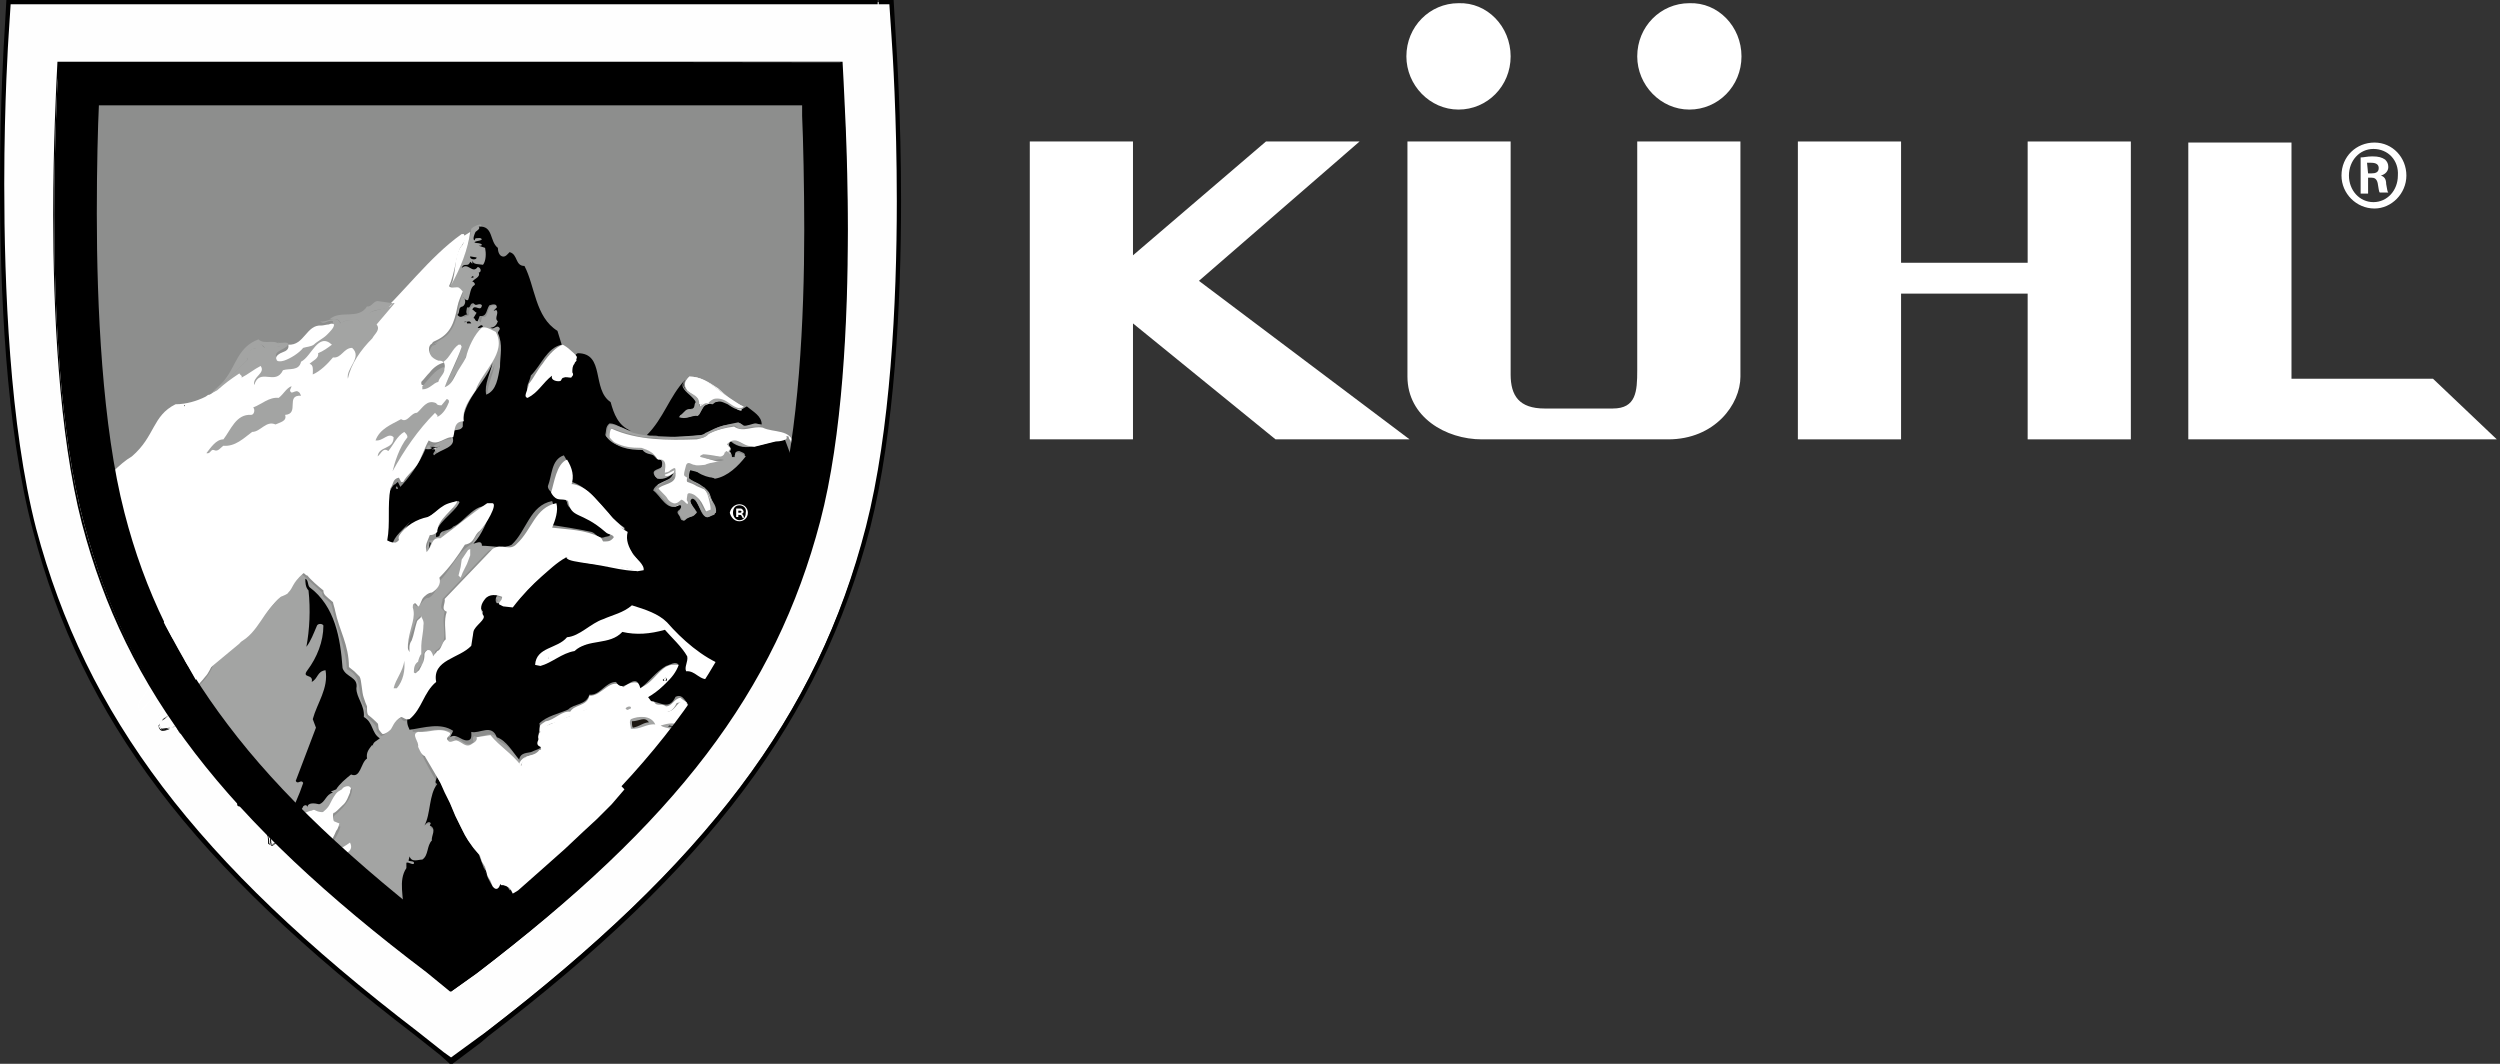 <svg width="235" height="100" viewBox="0 0 235 100" fill="none" xmlns="http://www.w3.org/2000/svg">
<rect x="0" y="0" width="235" height="100" fill="#333333" stroke="none"/>
<g clip-path="url(#clip0_113_2)">
<path d="M42.7 51.6L42.9 51.5V52.1L42.6 52.9L42 54.1L41.8 54L42 53.2L42.1 52.5L42.7 51.6Z" fill="#191A17"/>
<path d="M82.5 0.2H0.8L0.6 3.5C0.6 3.5 0.2 9.4 0.2 17.3C0.2 26.8 0.7 40.1 3.3 49.8C7.9 67.4 18.3 81.2 39.1 97.1L41.5 99L42.3 99.6L45 97.6L45.7 97C66.4 81.1 76.8 67.3 81.5 49.4C85.9 33.1 84.2 6.4 84 3.4L83.8 0.2H82.5Z" fill="#FEFEFE"/>
<path d="M41.4 99.2L39 97.3C18.1 81.3 7.7 67.6 3.1 49.9C0.5 40.2 0 26.9 0 17.4C0 9.4 0.4 3.5 0.4 3.5L0.6 0H82.5V0.2V0.4H1L0.8 3.5C0.8 3.5 0.4 9.4 0.4 17.3C0.4 26.8 0.9 40 3.4 49.7C8.1 67.3 18.4 81 39.3 97L41.7 98.9L42.4 99.4L45 97.5L45.7 97C66.4 81.1 76.8 67.4 81.4 49.5C83.7 40.5 84.3 28.5 84.3 18.9C84.3 11 83.9 4.8 83.8 3.4L83.6 0.4H82.6V0H84L84.2 3.4C84.3 4.8 84.7 11 84.7 18.9C84.7 28.5 84.1 40.5 81.8 49.6C77.1 67.6 66.7 81.5 45.9 97.4L45.2 98L42.4 100.1L41.4 99.2Z" fill="black"/>
<path d="M70.5 42C70.7 42 71.6 41.8 71.8 41.8C72.1 41.7 72.6 41.5 72.9 41.5C73.2 41.4 73.4 41.4 73.4 41.3C73.5 41.2 73.5 40.9 73.7 41.1C73.9 41.2 74.1 41.6 74.2 42C74.3 42.3 74.6 43 74.6 43L74.5 43.4C74.5 43.4 74.3 43.3 74.3 43.1C74.3 42.9 73.7 41.4 73.7 41.4C73.7 41.4 73.5 41.6 73.5 41.7C73.5 41.7 73.2 41.8 73 41.8C72.8 41.8 72.1 42.1 71.8 42.2C71.5 42.3 70.5 42.4 70.5 42.4V42Z" fill="black"/>
<path d="M41.3 89.8C22.1 75.2 13.6 63.4 9.7 48.7C5.7 33.7 7.3 7.8 7.3 7.8H77.3C77.3 7.8 79.1 33.5 75.2 48.5C71.3 63.2 62.9 75.3 43.6 89.9C43 90.3 43.1 90.3 42.5 90.7L41.3 89.8Z" fill="#8D8E8D"/>
<path d="M57 50C57.1 50 57.1 50.1 57.2 50.1C57.1 50 57.1 50 57 50Z" fill="black"/>
<path d="M46.4 51.3C45.7 51.4 45.3 50.8 45.5 50.6C45.7 49.7 46.9 48.7 46.7 47.8C46.5 47.5 45.3 47.6 45.1 47.6L42.6 49.7C42.4 49.9 42 49.8 41.8 50.1H41.7C41.6 50.3 41.8 50.4 41.6 50.3C41.6 49.3 42.3 49 43 48.4C43.2 48.2 43.4 47.5 43.6 47.3L43.4 47.1L42.5 47.4C41.6 47.8 41.9 47.9 41.8 48C42.1 47.8 42.5 47.7 42.9 47.7C42.5 48.4 41.9 48.9 41.4 49.5C41.1 50 41.2 50.9 40.3 50.8C40.2 51.4 39.8 51.9 40.1 52.4C40.5 52 40.5 51 41.3 51.2C42.8 50 44 49.2 45.5 47.9L46 47.8C46.2 47.9 46.2 48 46.2 48.2C45.9 49.4 44.8 50 44.4 51.1C42.9 51.9 42.4 53.7 41.1 54.8L41.2 55C41 55.5 40.7 56 40.3 56.2C39.7 56.1 39.4 57.6 38.9 56.7L38.7 56.9C39 58.3 37.8 59.8 38.3 61.3C38.3 60.2 38.8 59.3 39.1 58.3L39.5 57.9C40 58.8 39.4 59.8 39.4 60.7C39.8 61.7 38.8 62.2 38.7 63.2C39.3 63.5 39.2 62.7 39.7 62.5C40 62 39.5 61.5 40.1 61.1C40.3 61.2 40.7 61.6 40.4 61.8H40.5C40.6 61.6 40.9 61.6 40.9 61.2C42.4 60.3 41.4 58.9 41.8 57.5L41.5 57.2C41.4 56.9 41.6 56.6 41.6 56.3L45.9 51.8C46 51.7 46.2 51.7 46.4 51.6C46.5 51.6 46.5 51.3 46.4 51.3Z" fill="#A3A4A3"/>
<path d="M41.7 47.9C41.1 48.2 40.2 48.8 40 48.8C39.6 48.9 39.4 48.8 39.1 49C39.1 49 39 47.9 37.7 50.4C37.2 50.7 37.6 51.6 36.8 51.5C36.3 51.4 36.6 51 36.5 50.7C36.5 51 36.4 51.3 36.3 51.5C36.7 51.4 37.2 51.8 37.4 51.4C37.5 50.6 38.5 50.2 38.9 49.6C39.5 49.7 40.2 49.2 40.6 49C40.7 48.9 42.1 47.9 42.2 47.8C42.1 47.8 42 47.7 41.7 47.9Z" fill="black"/>
<path d="M39.3 44.2C39.7 43.7 40.3 42.5 40.4 42.5C40.5 42.5 41.1 42.3 41.2 42.3C41 42.2 40.3 41.7 40.2 41.9C39.9 42.6 39.6 43.5 39.2 44.1C38.9 44.5 39.3 44.3 39.3 44.2Z" fill="#A3A4A3"/>
<path d="M36.3 50.5C36.3 50.6 36.3 50.6 36.4 50.7C36.4 50.5 36.4 50.3 36.4 50.1C36.4 50.2 36.4 50.3 36.3 50.5Z" fill="black"/>
<path d="M41 43L41.2 43.1C41.4 42.8 43.6 42.3 42.9 41.1C42.8 40.5 43.2 40.6 43.6 40.5C43.7 40.5 43.8 40.3 43.9 40.2C43.8 38.6 44.6 37.5 45.4 36.3C45.8 35.7 46.3 34.9 46.5 34.2C46.4 35.1 45.8 36.2 45.8 37.2L46 37.3C46.4 37.1 46.7 36.8 46.9 36.5C47.5 35.3 47.6 33.7 47.4 32.4C47.4 31.9 47.2 31.4 47.2 31.4C47.2 31.3 47.3 31.1 47.3 31C47.1 30.8 46.9 30.7 46.9 30.7C47 30.5 47.1 30.2 47 30.1C47 29.9 47.1 29.9 47.1 29.6C47.2 29.5 47.1 29.3 47.1 29.3C46.5 29.3 47.2 29.1 46.9 28.7C46.8 28.7 46.4 28.7 46.3 28.7C45.9 28.8 45.9 29.4 45.7 29.7C45.6 29.8 45.6 29.8 45.4 29.8C45.3 29.8 45.3 29.8 45.2 30.3C45 30.2 45.1 30.2 45 30L45.2 29.6L44.9 29.3L45 29.2C45.1 29 45.2 29.2 45.5 29.3L45.7 28.9C45.7 28.6 45.4 28.6 45.1 28.7C44.9 28.6 44.8 28.5 44.7 28.5C44.4 28.6 44.5 28.8 44.4 28.8C44.1 28.9 44.1 29.4 44.1 29.6C43.9 29.8 44 29.6 43.7 29.8C43.5 29.8 43.5 29.7 43.6 29.5C43.6 29.4 43.7 29.2 43.8 29C43.9 28.9 44 29 44 28.9L44.1 28.7L44.2 28.3C44.2 28.3 44.4 28.4 44.4 28.2L44.5 27.9L44.7 27C45 26.9 45 26.6 44.8 26.4C44.9 26.3 44.9 26.3 45 26.2C45.5 25.9 45.3 25.7 45.4 25.5C45.5 25.3 45.2 24.8 45.1 24.9C44.9 25.1 44.7 25.1 44.5 25.1C44.4 25.1 44.3 24.9 44.2 24.9C44.1 24.9 44.3 24.9 44.3 24.7L44.6 24.8L44.5 24.6C44.6 24.8 44.9 24.8 45.1 24.8C45.3 24.8 45.6 24.9 45.7 24.8C45.8 24.4 46 24.1 45.9 23.4C45.8 23 45.8 23 45.5 22.9V22.7C45.4 22.6 45.5 22.5 45.1 22.5L45.5 22.3L45.4 22.1C45.1 22 44.8 21.9 44.7 22.2C44.7 22 44.7 21.8 44.9 21.7C45.1 21.5 45.4 21.3 45.2 21.1C44.9 21.1 44.5 21.3 44.3 21.5C44.1 23.3 43.2 25.2 42.3 26.9C42.5 27 42.8 27 43 27C43.2 27.1 43.5 27.3 43.5 27.6C43 28.8 43.1 30.2 42.2 31.3C41.7 32 40.4 32.2 40.4 33.1C40.5 33.8 41.1 34 41.7 34.1C42.3 33.7 42.4 33 43 32.5C43.1 32.5 43.2 32.5 43.4 32.6C43 34 42.3 35.3 41.7 36.5C42.3 36.5 42.5 35.8 42.7 35.3C44 34 44 32 45.3 30.9C45.7 31.1 46.2 31.1 46.5 31.5C46.9 32 46.7 32.5 46.6 33.1C46.1 34.1 45.3 35.2 44.8 36.1C44.3 37 43.8 37.9 43.3 38.9C43.4 39.8 42.8 39.8 42.7 39.9C42.6 40 42.5 40.1 42.5 40.3L42.4 40.8V41.3C41.8 41.2 41.1 41.7 40.6 42C40.7 42 40.8 42.2 40.8 42.2C41.3 42.7 41.1 42.8 41 43Z" fill="#A3A4A3"/>
<path d="M37.4 46.3C38.2 46.1 39.7 44.3 39.3 43.9C38.9 44.5 38.2 45.4 37.7 45.9L37.4 45.3C37 45.6 36.8 46 36.6 46.4C36.2 47.5 36.4 48.9 36.4 50.1C36.9 48.5 36.3 46.9 37.3 45.7C37.4 45.8 37.5 46.1 37.4 46.3Z" fill="black"/>
<path d="M43.6 78C44 78.7 44.3 79.4 44.8 80C44.5 79.3 44.1 78.7 43.6 78Z" fill="black"/>
<path d="M51.1 47.8C51.2 47.7 51.2 47.7 51.1 47.8Z" fill="black"/>
<path d="M64.3 66.2C64.5 66.5 64.7 66.8 64.9 66.9C64.7 66.7 64.5 66.4 64.3 66.2Z" fill="black"/>
<path d="M47.6 70.1C47.2 69.8 46.8 69.7 46.6 69.2C45.8 68.7 45.2 69.5 44.6 69.2C44.2 69.4 44.8 69.8 44.3 69.9C43.9 70.1 43.6 69.8 43.3 69.6C43 69.4 42.9 69.7 42.7 69.4C42.9 69.2 43 69.2 42.8 69C41.6 68.2 40.1 68.8 38.8 68.8C38.8 68.3 38.5 68.4 38.6 67.8C39.9 66.8 40.1 65.3 41.3 64.2C41 62.2 43.6 62 44.6 60.6C44.6 59.7 44.8 58.9 45.6 58.4C46 58.1 46 57.6 45.6 57.3C45.5 56.8 45.5 56.7 45.8 56.4C46.2 56.1 46.4 56.1 46.8 56.4C46.8 56.6 46.6 56.6 46.7 56.9C46.8 57.5 47.7 57.1 48.1 57.4C48.2 57.4 48.3 57.1 48.3 57H47.3H47C46.7 56.7 47.2 56.5 47.2 56.2C46.6 56 45.9 55.9 45.4 56.5C44.9 56.9 45.1 57.6 45.3 58.1C44.5 58.7 44.2 59.9 44.1 60.8C43 62 40.4 62.1 40.8 64.2C39.6 65.2 39.4 66.6 38.4 67.7C38.2 67.9 37.8 67.8 37.7 67.5C36.8 67.8 36.7 69 35.8 69.2C35.7 69 35.5 68.9 35.4 68.7C35.5 67.8 34 67.6 34.4 66.6C33.4 65.5 34.3 63.6 32.6 62.9C32.5 60.8 31.6 59 31.2 57C31.1 56.4 30.2 56.3 30.3 55.7L28.4 54C27.9 54.5 27.2 55.2 26.9 55.9C24.8 56.6 24.6 59.1 22.6 60.3C22.1 60.8 21.7 60.3 21.4 60C22.6 59.7 22.5 58.4 23.8 58.1C24.2 57 25.4 56.3 26.2 55.4V55.2C25.8 55.3 25.6 55.7 25.2 55.8C24.8 55.2 24.6 54.5 25.1 53.8H24.7C23.3 54.6 22.6 56.3 21 56.4C21 58 18.9 56.5 18.7 58.1L19.1 58.2C19 58.8 18.6 59.3 18.1 59.6C16.3 59.8 15.8 61.2 15.1 62.5C15.3 63 15.5 63.4 15.8 63.9C16.6 62.9 17.5 61.9 18.6 61.2C18.7 60.7 18.7 60.1 19.1 59.7C19.9 59.5 20.5 58.5 21.2 58.3C21.1 58.6 20.8 58.9 20.6 59.1C20.1 60.6 18.2 61.8 17.5 63.3C17.5 63.8 16.9 64.2 17.2 64.7C18.1 64.1 18.7 63.4 19.4 62.5C19.7 62.5 19.8 62.5 20 62.6C19.5 64 18 65.1 16.8 66.2C17.3 67.3 26.7 78.2 27 77.8C27.7 77 28.7 76.5 29.7 76.2C31.2 77 31.1 74.8 32.2 74.3C32.5 74.2 32.8 73.7 33.1 74.2C33 75.2 32.2 76 31.4 76.7C31.1 77.2 31.5 77.6 32 77.7C31.8 78.6 31.1 79.2 31 80.2C31 80.2 35.5 84.3 37.8 86L38.1 85.5C37.6 83.4 38.4 82 38.3 81.5L38.7 81.6C38.7 81.6 39.2 81.5 39 81.3C39.4 81.3 39.7 81.2 40 80.9C40.4 80.2 40.5 79.5 40.8 78.3C40.8 77.8 40.3 77.9 40.5 77.6C40.5 77.5 40.4 77.3 40.1 77.5C40.4 77 40.4 76.6 40.4 76.1C40.5 75.6 40.7 75.1 40.8 74.5C41.5 73.6 40.6 74.2 41 73.4C41 73.4 38.8 69.8 39.2 69.2C40.5 69.4 41.2 68.7 42.3 69.3C42.4 69.6 41.9 69.5 42 69.8C42.1 70 42.3 70.2 42.5 70.2C43.2 69.8 44.1 71 44.8 70.2C44.8 69.1 45.7 69.8 46.2 69.4C46.8 70.3 48.3 71.6 49.1 72.3C49.2 72.4 49 72 49.1 72.1C48.8 71.3 48.2 70.6 47.6 70.1Z" fill="#A3A4A3"/>
<path d="M62.6 66.4C62.1 66 61.6 66.6 61.4 65.7C62.5 64.9 63.8 64.1 64.1 62.7C63.9 62.4 63.3 62.5 63.1 62.5C62 62.7 61.5 64.1 60.3 64.6C60.1 63.9 59.1 64.1 58.6 64.6C57.4 63.5 56.6 65.5 55.4 65.4C55.2 66.4 54 66.2 53.6 66.9C52.8 66.8 52.1 67.7 51.3 67.8C51 68 50.4 68.3 50.8 68.8C50.1 69.5 51.2 69.7 51.3 70.5C50.6 71.2 49.2 70.7 48.8 71.8L48.5 71.5C48.7 71.7 48.8 71.8 48.9 72L49.4 71.2C50.3 71.5 50.7 70.6 51.4 70.5C51.5 70 51.1 69.7 50.8 69.5C51 69.2 51.2 69 51.2 68.6C51.4 68.1 51.8 68 52.3 67.9C52.8 67.9 53.4 67.1 54 67.4C54.6 66.6 55.4 67 55.8 66C56.8 66.1 57.1 65 58.1 65C58.3 65.3 58.7 65.4 59 65.5C59.6 64.8 59.7 65.3 60.2 65.7C60.8 64.9 62.1 64.8 62.3 63.7C62.6 63.4 62.8 63.1 63.2 63.1C62.7 64.2 61.6 65.1 60.5 65.7C60.4 66 60.8 66.3 60.9 66.6C62 66.6 62.9 67.6 63.6 66.1C63.8 66 64.4 66 64.6 66.1C64.6 66 64 65.7 64 65.6C63.4 65.6 63.2 66.4 62.6 66.4Z" fill="white"/>
<path d="M53.5 52.5L53.3 52.4C51.5 53.5 49.7 55.4 48.3 57.1C48.6 57.8 51.9 53.6 53.5 52.5Z" fill="white"/>
<path d="M48.9 50.8C48.8 50.9 48.8 50.9 48.9 50.8Z" fill="black"/>
<path d="M72.4 54.3C74.2 50.2 75.2 45.2 75.2 45.1C74.7 43.8 74.2 42.4 73.7 41.1L73.4 41.4C71.9 41.5 70.1 42.7 68.7 41.5C68.1 41.7 69 42.1 68.4 42.3C68.7 42.4 68.9 42.8 68.6 43C68.8 42.9 69 43 69.2 42.9C69.1 42.8 69.2 42.7 69.1 42.6C69.2 42.4 69.4 42.4 69.5 42.4C69.7 42.5 70.1 42.6 70 42.8C69.5 43.4 68.8 44.4 67.8 44.7C66.8 45.2 65.9 44.2 64.9 44.1L64.7 44.9C65.2 45.3 65.7 45.6 66.2 45.8C66.9 46.5 67 47.3 67.2 48.2C65.7 49.6 66 46.9 64.9 46.8C64.7 47.3 65.2 47.7 65.4 48.2C65.2 48.8 64.6 48.4 64.3 48.9C63.9 49 64 48.6 63.8 48.4C63.4 47.9 64.2 48 64 47.5H63.7C62.7 48.1 62.1 46.6 61.4 46.1C61.7 45.2 63.1 45.4 63.3 44.4C62.8 44.6 62.2 45.2 61.6 44.8C61 44 62.3 44.2 62.3 43.7C62.2 43.4 62.2 43 61.7 43.1C60.4 41.5 58 42.7 56.9 40.9C57 40.5 56.9 40.1 57.3 39.8C58 39.8 58.5 40.4 59.3 40.5C58.1 40 57.7 38.9 57.4 37.8C55.6 36.6 56.9 33.2 54.3 33.2C53.5 33.7 53.8 34.8 53.3 35.4L52.8 35.1C52.6 35.3 52.4 35.4 52.2 35.6C51.1 34.4 50.8 36.9 49.7 37C49.3 36.4 49.8 35.9 49.9 35.3C50.9 34.3 51.4 32.7 52.8 32.4L52.4 31.1C50.3 29.8 50.3 26.9 49.3 25C48.4 25 48.7 23.9 47.9 23.7C47.7 23.9 47.5 24.2 47.2 24.1C46.9 24 46.8 23.6 46.8 23.3C46 22.7 46.4 21.2 45 21.3C45.2 21.5 44.8 21.7 44.7 21.8C44.6 22 44.4 22.5 44.6 22.6L44.7 22.4C44.9 22.4 45.2 22.3 45.3 22.5C45.1 22.7 44.7 22.6 44.6 22.8C44.9 22.9 45.1 22.8 45.3 23C45.3 23.1 45.1 23.1 45 23.1L45.6 23.3C45.7 23.8 45.7 24.5 45.4 24.9C44.9 24.8 44.5 24.9 44.4 24.5V24.8L44.2 24.6C44 25.2 43.6 24.6 43.4 25.2C44 24.6 44.4 25.8 44.9 25.1C45.1 25.1 45.3 25.4 45.1 25.6H45C45.2 26.1 44.5 26.2 44.4 26.5H44.5C44.6 26.6 44.7 26.7 44.6 26.8C44.2 27 44.2 27.7 44 28.2C43.8 28.3 43.6 28 43.5 27.9C43.9 28.2 43.7 28.7 43.5 28.8C43 28.9 43.3 29.3 43 29.6C43.4 30.1 43.7 29.4 44 29.6C43.7 29.5 43.9 29 43.9 28.9C44.3 29 44.1 28.5 44.5 28.5L44.6 28.6C44.8 28.8 45.1 28.4 45.3 28.7C45.2 29.4 44.6 28.5 44.4 29.1C44.6 29.2 44.6 29.3 44.8 29.4L44.5 29.9C44.7 29.9 44.6 30.2 44.9 30.2L45.1 29.7C45.8 29.8 45.7 29.1 46 28.7C46.3 28.6 46.7 28.5 46.7 28.9L46.4 29.2C46.5 29.2 46.6 29.2 46.6 29.1C47 29.4 46.4 29.9 46.8 30.2C46.7 30.5 46.5 30.8 46.1 30.8C46.4 31 46.5 30.7 46.8 30.7C47.2 30.9 46.8 31.1 46.8 31.3C47.3 32.4 47 33.4 47 34.5C46.8 35.5 46.7 36.7 45.7 37.1C45.5 36.1 46.1 35.1 46.3 34.1C45.6 36.1 43.4 37.6 43.5 40.1C43.2 40.7 42.3 40.1 42.5 41C43 42.1 41.4 42.2 40.8 42.8C40.6 42.6 40.9 42.5 40.9 42.3C40.7 42.1 40.3 42.3 40 42.2C39.4 43.6 38.4 45 37.5 45.9C37 46.2 37.3 45.3 37 45.6C36.1 46.7 36.5 48.2 36.2 49.5C35.9 50 36 50.9 36.1 51.3C36.3 51.2 36.8 51.5 36.9 51.2C37 50.4 38 49.7 38.5 49.1C40.4 49.2 41.4 47.3 43.1 47.1L43.2 47.2C42.7 48.3 40.8 49.2 41 50.5L41.3 50.4C41.4 49.7 42.2 50 42.6 49.5C43.7 49.1 44.8 46.9 46.3 47.8C45.8 48.9 45.3 50.3 44.5 51.1C44.7 51.1 45.3 50.7 45.3 51.3C46.2 51.3 47.4 51.6 48.1 51.2C49.5 49.9 49.8 47.5 51.9 47.1C52.2 47.8 51.8 48.7 51.5 49.3C52.9 49.5 54.2 49.7 55.6 50C56 50.1 56.2 50.7 56.8 50.5C57 50.4 57.4 50.5 57.4 50.1C56.4 49.6 55.6 48.9 54.8 48.3C54.4 47.8 53.4 48.1 53.3 47.2C53 46.7 52.8 46.3 52.1 46.5C51.9 46.3 51.5 46.1 51.5 45.7C51.9 44.7 51.8 43.2 53 42.8C53.5 43.5 53.5 44.5 53.4 45.2C55.7 45.7 56.7 48.3 58.7 49.6C58.3 51.1 59.6 51.9 60.2 53.1C60.1 53.2 59.9 53.4 59.7 53.4C58.2 53.2 56.7 52.9 55.3 52.6C54.5 52.5 53.9 52.4 53.1 52.2C51.5 53.4 50 55 48.6 56.5C48.1 57 47.4 56.7 46.7 56.7C46.5 56.5 46.6 56.1 46.8 55.9C46.3 55.6 45.6 55.8 45.3 56.3C45 56.7 45.1 57.2 45.4 57.5C45.3 58.1 44.5 58.3 44.4 58.8C44.9 61.2 41.9 61.2 40.9 62.7C41.1 64.2 39.3 65 39.1 66.4C38.4 67.2 38 67.6 38.5 68.6C39.9 68.4 41.4 67.9 42.6 68.7L42.3 69.3C42.9 68.9 43.3 69.6 43.9 69.6C44.4 69.6 44.3 69.1 44.3 68.8C45.1 69 46.2 68 46.7 69.3C47.6 69.6 48.2 70.7 48.8 71.4C48.9 70.9 49.2 70.8 49.9 70.7C50.3 70.5 50.9 70.4 51.1 70C50.1 69.7 50.9 68.7 50.7 68C51.4 67.3 52.5 67.1 53.4 66.7C54 66.1 55.1 66.3 55.4 65.3C56.4 65.4 56.9 64.1 57.9 64.1C58.7 65.4 59.7 62.9 60.2 64.7C61.1 64 61.6 63.2 62.6 62.6C63 62.5 63.5 62.1 63.8 62.5C63.3 63.9 62 64.7 60.9 65.5L61.2 65.9C62.1 66 62.9 66.8 63.5 65.5C64.3 65.1 64.5 66.3 65.1 66.6C65.7 67 69.7 60.6 72.4 54.3Z" fill="black"/>
<path d="M16.1 66.6V66.7C16.3 66.5 16.5 66.3 16.7 66.1C16.7 66.1 16.7 66.1 16.7 66C16.5 66.2 16.3 66.4 16.1 66.6Z" fill="white"/>
<path d="M16.7 66.1C16.7 66.1 16.7 66.1 16.7 66C16.7 66 16.7 66 16.7 66.1Z" fill="black"/>
<path d="M15 68C15 68.1 14.9 68.2 14.9 68.3C15.1 68.9 15.6 68.6 16 68.4L15.2 68.5C15 68.3 15 68.1 15 68Z" fill="white"/>
<path d="M15 68C15 68.1 14.9 68.2 14.9 68.2C15 68.5 15.1 68.6 15.3 68.6C15.5 68.6 15.7 68.5 16 68.4L15.2 68.5C15 68.3 15 68.2 15 68V68.1C15 68.2 15.1 68.4 15.2 68.6L16 68.5C15.8 68.6 15.5 68.7 15.3 68.7C15.1 68.7 15 68.6 14.9 68.3C15 68.2 15 68.1 15 68Z" fill="black"/>
<path d="M17.3 69.1C17.2 69.1 17.2 69.1 17.2 69.1C17.3 69.3 17.5 69.4 17.6 69.5C17.5 69.4 17.4 69.3 17.3 69.1Z" fill="white"/>
<path d="M17.2 69.1C17.3 69.3 17.5 69.4 17.6 69.5C17.4 69.4 17.3 69.3 17.2 69.1Z" fill="black"/>
<path d="M16.1 68.4L16.5 68.3C16.3 68.3 16.2 68.4 16.1 68.4Z" fill="white"/>
<path d="M16.1 68.4L16.5 68.3C16.3 68.3 16.2 68.4 16.1 68.4C16.2 68.4 16.3 68.3 16.4 68.3L16.1 68.4Z" fill="black"/>
<path d="M17.6 69.5C17.8 69.7 18.1 69.6 18.4 69.4V69.3L18.2 69.4C17.9 69.6 17.7 69.6 17.6 69.5Z" fill="white"/>
<path d="M17.6 69.5C17.7 69.6 17.8 69.6 17.9 69.6C18.1 69.6 18.2 69.5 18.4 69.4V69.3L18.2 69.4C18.1 69.5 17.9 69.5 17.8 69.5C17.7 69.5 17.6 69.5 17.6 69.5C17.7 69.5 17.8 69.6 17.8 69.6C17.9 69.6 18 69.6 18.2 69.5L18.4 69.4V69.5C18.2 69.6 18 69.6 17.9 69.6C17.8 69.6 17.7 69.5 17.6 69.5Z" fill="black"/>
<path d="M16.5 68.3C16.8 68.5 16.8 68.9 17.1 69C16.9 68.8 16.8 68.5 16.5 68.3Z" fill="white"/>
<path d="M16.5 68.3C16.8 68.5 16.8 68.9 17.1 69C17 68.8 16.8 68.5 16.5 68.3C16.7 68.5 16.9 68.8 17.1 69C16.8 69 16.8 68.6 16.5 68.3Z" fill="black"/>
<path d="M13.8 64C14.3 63.5 14.6 62.9 14.9 62.4V62.3C14.6 62.9 14.3 63.5 13.8 64Z" fill="white"/>
<path d="M14.9 62.4C14.6 62.9 14.3 63.5 13.8 64C14.3 63.5 14.6 62.9 14.9 62.3V62.4Z" fill="black"/>
<path d="M17 64.7C17.1 64.7 17.1 64.6 17 64.7C16.8 64.4 17.1 64.1 17.2 63.7C17 64 16.8 64.3 17 64.7Z" fill="white"/>
<path d="M17 64.7C17.1 64.7 17.1 64.6 17 64.7C17 64.6 17 64.5 17 64.4C17 64.2 17.2 63.9 17.2 63.7C17.1 63.9 16.9 64.2 16.9 64.4C16.9 64.5 17 64.6 17 64.7C16.9 64.6 16.9 64.5 16.9 64.4C16.9 64.2 17 63.9 17.1 63.7C17 64 16.9 64.2 16.9 64.4C17 64.5 17 64.6 17 64.7Z" fill="black"/>
<path d="M13.6 64.2C14.5 65 12.5 65.7 13.1 66.8H13.2C12.5 65.8 14.7 65 13.6 64.2Z" fill="white"/>
<path d="M14.9 62.3C15.3 61.6 15.6 60.8 16.2 60.2C15.5 60.8 15.2 61.5 14.9 62.3Z" fill="white"/>
<path d="M14.9 62.3C15.3 61.6 15.6 60.8 16.2 60.2C15.5 60.8 15.2 61.5 14.9 62.3C15.2 61.6 15.5 60.8 16.2 60.2C15.5 60.8 15.3 61.6 14.9 62.3Z" fill="black"/>
<path d="M13.8 64C13.7 64.1 13.7 64.1 13.6 64.2C13.7 64.1 13.8 64 13.8 64Z" fill="white"/>
<path d="M13.8 64C13.7 64.1 13.7 64.1 13.6 64.2C13.7 64.1 13.8 64 13.8 64C13.7 64.1 13.7 64.1 13.6 64.2C13.7 64.1 13.8 64 13.8 64Z" fill="black"/>
<path d="M26.2 79C26.1 79.1 26.1 79.1 26 79.2C26 79.2 26 79.2 26.1 79.2C26.2 79.1 26.2 79 26.2 79Z" fill="white"/>
<path d="M26.2 79C26.1 79.1 26.1 79.1 26 79.2C26 79.2 26 79.2 26.1 79.2C26.2 79.1 26.2 79 26.2 79C26.2 79.1 26.1 79.1 26.1 79.2H26C26.1 79.1 26.2 79 26.2 79Z" fill="black"/>
<path d="M17.2 63.7C17.3 63.6 17.3 63.5 17.3 63.3L17.2 63.4C17.2 63.5 17.2 63.6 17.2 63.7Z" fill="white"/>
<path d="M17.2 63.7C17.3 63.6 17.3 63.5 17.3 63.3L17.2 63.4C17.2 63.4 17.2 63.4 17.2 63.5C17.2 63.6 17.2 63.6 17.2 63.7V63.5L17.3 63.4C17.3 63.4 17.2 63.5 17.2 63.7Z" fill="black"/>
<path d="M13.4 66.8C14.2 65.8 14.9 64.9 15.7 64V63.9C14.9 64.9 14.1 65.9 13.2 66.8H13.4Z" fill="white"/>
<path d="M16.1 66.7C16.1 67.2 15.5 67.4 15.2 67.7C15.5 67.5 16.2 67.3 16.1 66.7Z" fill="white"/>
<path d="M16.1 66.7C16.1 67.2 15.5 67.4 15.2 67.7C15.5 67.5 16.1 67.3 16.1 66.7C16.1 66.8 16.1 66.8 16.1 66.7C16.1 67.3 15.5 67.5 15.2 67.8C15.5 67.4 16.1 67.2 16.1 66.7Z" fill="black"/>
<path d="M22.7 74.1C22.7 74 22.8 73.9 22.8 73.9H22.7C22.7 73.9 22.7 74 22.7 74.1Z" fill="white"/>
<path d="M22.7 74.1C22.7 74 22.8 73.9 22.8 73.9H22.7V74C22.7 74 22.7 74.1 22.7 74.1C22.7 74 22.7 74 22.7 73.9V73.8H22.8C22.8 74 22.8 74 22.7 74.1Z" fill="black"/>
<path d="M22.7 73.9C22.7 73.8 22.7 73.8 22.7 73.7C21.7 73.7 21.1 72.3 20.1 72.6C21.2 72.5 21.8 73.6 22.7 73.9Z" fill="white"/>
<path d="M22.7 73.9C22.7 73.8 22.7 73.8 22.7 73.7C22.7 73.7 22.7 73.8 22.7 73.9Z" fill="black"/>
<path d="M24.6 76.5C24.4 77.6 25.3 78.3 25.1 79.3C25.3 79.5 25.4 79.5 25.5 79.4C25.4 79.4 25.3 79.4 25.2 79.4C25.3 78.4 24.3 77.6 24.6 76.7C24.6 76.2 24 76.3 23.8 76L23.9 76.2C24.3 76.2 24.5 76.2 24.6 76.5Z" fill="white"/>
<path d="M24.6 76.5C24.6 76.6 24.6 76.7 24.6 76.8C24.6 77.6 25.2 78.2 25.2 79C25.2 79.1 25.2 79.2 25.2 79.3C25.3 79.4 25.4 79.4 25.4 79.4C25.4 79.4 25.5 79.4 25.6 79.3C25.5 79.3 25.5 79.3 25.4 79.3H25.3C25.3 79.2 25.3 79.2 25.3 79.1C25.3 78.3 24.6 77.6 24.6 76.9C24.6 76.8 24.6 76.7 24.6 76.6C24.6 76.1 24 76.1 23.8 75.9L23.9 76.1C24.3 76.2 24.5 76.2 24.6 76.5C24.5 76.3 24.2 76.3 24 76.2L23.9 76C24.2 76.2 24.7 76.1 24.8 76.7C24.8 76.8 24.8 76.9 24.8 77C24.8 77.8 25.5 78.4 25.5 79.2C25.5 79.3 25.5 79.3 25.5 79.4H25.6C25.7 79.4 25.7 79.4 25.8 79.4C25.7 79.4 25.7 79.5 25.6 79.5C25.5 79.5 25.5 79.5 25.4 79.4C25.4 79.3 25.4 79.2 25.4 79.1C25.4 78.3 24.8 77.7 24.8 76.9C24.6 76.7 24.6 76.6 24.6 76.5Z" fill="black"/>
<path d="M26.1 79.2C25.9 79.2 25.8 79.3 25.6 79.4C25.8 79.3 25.9 79.3 26.1 79.2Z" fill="white"/>
<path d="M26.1 79.2C25.9 79.2 25.8 79.3 25.6 79.4C25.8 79.3 25.9 79.3 26.1 79.2C26 79.3 25.8 79.4 25.6 79.4C25.7 79.3 25.9 79.1 26.1 79.2Z" fill="black"/>
<path d="M22.5 75.8C22.9 75.8 23.1 75.4 23.6 75.4L23.8 75.7V75.6C23.6 75 22.9 76 22.5 75.7C22.3 75.2 22.7 74.6 22.8 74.1C22.5 74.7 22.1 75.2 22.5 75.8Z" fill="white"/>
<path d="M22.5 75.8C22.9 75.8 23.1 75.4 23.6 75.4L23.8 75.7V75.6C23.8 75.5 23.7 75.4 23.6 75.4C23.4 75.4 23 75.7 22.7 75.7C22.6 75.7 22.6 75.7 22.5 75.6C22.5 75.5 22.5 75.4 22.5 75.3C22.5 74.9 22.8 74.4 22.9 74C22.7 74.4 22.5 74.8 22.5 75.2C22.3 75.5 22.4 75.7 22.5 75.8C22.4 75.6 22.3 75.4 22.3 75.3C22.3 74.9 22.5 74.5 22.7 74.1C22.6 74.5 22.3 75 22.3 75.4C22.3 75.5 22.3 75.6 22.3 75.7C22.4 75.8 22.4 75.8 22.5 75.8C22.8 75.8 23.2 75.5 23.4 75.5C23.5 75.5 23.6 75.5 23.6 75.7V75.8L23.4 75.5H23.3C23.1 75.5 22.9 75.9 22.5 75.8Z" fill="black"/>
<path d="M23.9 76L23.8 75.8C23.8 75.9 23.8 75.9 23.9 76Z" fill="white"/>
<path d="M23.9 76L23.8 75.8C23.8 75.9 23.8 75.9 23.9 76Z" fill="black"/>
<path d="M16.2 60.2C16.4 60 16.6 59.9 16.8 59.7C16.5 59.8 16.3 60 16.2 60.2Z" fill="white"/>
<path d="M16.2 60.2C16.4 60 16.6 59.9 16.8 59.7C16.5 59.8 16.3 60 16.2 60.2C16.4 60 16.6 59.9 16.8 59.7C16.5 59.8 16.3 60 16.2 60.2Z" fill="black"/>
<path d="M18.8 69.2L18.3 69.4V69.5C18.5 69.4 18.7 69.3 18.8 69.2Z" fill="white"/>
<path d="M18.8 69.2L18.3 69.4V69.5C18.6 69.4 18.7 69.3 18.8 69.2C18.6 69.3 18.5 69.4 18.4 69.4V69.3L18.8 69.2Z" fill="black"/>
<path d="M15 68C15 67.9 15.1 67.8 15.2 67.8C15.1 67.8 15.1 67.9 15 68Z" fill="white"/>
<path d="M19.8 72.1C19.8 71.9 19.8 71.7 19.8 71.6L19.7 71.5C19.7 71.6 19.8 71.8 19.8 72.1Z" fill="white"/>
<path d="M19.7 71.5C19.7 71.6 19.7 71.8 19.8 72.1C19.8 71.9 19.7 71.7 19.7 71.5Z" fill="black"/>
<path d="M19.9 72.3C19.9 72.2 19.9 72.1 19.8 72V71.9C19.8 72.1 19.8 72.3 19.9 72.3Z" fill="white"/>
<path d="M19.9 72.3C19.9 72.2 19.9 72.1 19.9 72V71.9C19.8 72.1 19.8 72.3 19.9 72.3C19.9 72.2 19.8 72.1 19.8 72V72.1C19.8 72.2 19.8 72.3 19.9 72.3Z" fill="black"/>
<path d="M19.4 71.1C19 70.3 20.1 69.6 19.9 68.8L19.7 68.9H19.8C20.1 69.6 18.8 70.4 19.4 71.1Z" fill="white"/>
<path d="M19.4 71.1C19.3 71 19.3 70.9 19.3 70.7C19.3 70.1 19.9 69.5 19.9 68.9V68.8L19.7 68.9H19.8C19.8 69 19.8 69 19.8 69.1C19.8 69.6 19.2 70.1 19.2 70.6C19.2 70.8 19.2 71 19.4 71.1C19.3 71 19.2 70.8 19.2 70.7C19.2 70.2 19.8 69.7 19.8 69.2C19.8 69.1 19.8 69 19.8 69L20 68.9V69C20 69.6 19.4 70.2 19.4 70.8C19.3 70.9 19.3 71 19.4 71.1Z" fill="black"/>
<path d="M19.7 71.5C19.7 71.4 19.7 71.4 19.6 71.3C19.5 71.2 19.4 71.2 19.4 71.1C19.4 71.2 19.5 71.3 19.7 71.5Z" fill="white"/>
<path d="M19.7 71.5C19.7 71.4 19.7 71.4 19.6 71.3C19.5 71.2 19.5 71.2 19.4 71.1C19.4 71.2 19.5 71.3 19.7 71.5C19.6 71.4 19.5 71.3 19.4 71.1C19.4 71.2 19.5 71.2 19.6 71.3C19.6 71.3 19.6 71.4 19.7 71.5Z" fill="black"/>
<path d="M26.2 79C26.4 78.8 26.5 78.5 26.6 78.3C26.5 78.4 26.4 78.7 26.2 79Z" fill="white"/>
<path d="M26.2 79C26.4 78.8 26.5 78.5 26.6 78.3C26.5 78.4 26.4 78.7 26.2 79C26.3 78.7 26.5 78.5 26.6 78.3C26.5 78.5 26.4 78.7 26.2 79Z" fill="black"/>
<path d="M18.8 69.2L19.7 68.9C19.4 68.9 19.1 69.1 18.8 69.2Z" fill="white"/>
<path d="M19.7 68.9C19.4 68.9 19.1 69.1 18.8 69.2C19.1 69 19.4 68.9 19.7 68.9Z" fill="black"/>
<path d="M41.2 42C41 42.1 40.8 42.1 40.6 42.1C40.5 42.1 40.5 42.1 40.4 42.1L40.8 42.3C41 42.1 41.1 42.1 41.2 42Z" fill="white"/>
<path d="M41.2 42C41.1 42.1 40.9 42.1 40.8 42.1C40.7 42.1 40.6 42.1 40.6 42.1C40.5 42.1 40.5 42.1 40.4 42.1L40.8 42.3C41 42.1 41.1 42.1 41.2 42C41.1 42.1 41 42.1 40.9 42.2L40.4 42C40.4 42 40.5 42 40.6 42C40.7 42 40.8 42 40.8 42C41 42.1 41.1 42 41.2 42Z" fill="black"/>
<path d="M43.7 22.5C43.6 22.6 43.6 22.8 43.5 23C42.7 23.8 42.9 25.1 42.6 26.2C42.6 26.3 42.5 26.6 42.4 26.8C43.3 25.2 44 23.4 44.2 21.8C43.7 22.1 43.1 22.5 42.7 22.8C42 23.3 42.1 23.7 42.5 23.5L43.7 22.5Z" fill="white"/>
<path d="M36.2 50.4C36.3 50.4 36.3 50.3 36.3 50.2C36.2 50.3 36.2 50.3 36.2 50.4Z" fill="white"/>
<path d="M36.2 50.4C36.3 50.4 36.3 50.3 36.3 50.2C36.2 50.3 36.2 50.3 36.2 50.4C36.2 50.3 36.3 50.2 36.3 50.2C36.2 50.3 36.2 50.4 36.2 50.4Z" fill="black"/>
<path d="M41.2 42C41.3 42 41.3 41.9 41.4 41.9C41.3 41.9 41.3 41.9 41.2 42Z" fill="white"/>
<path d="M41.2 42C41.3 42 41.3 41.9 41.4 41.9C41.3 41.9 41.3 41.9 41.2 42C41.3 42 41.3 41.9 41.4 41.9C41.3 41.9 41.3 41.9 41.2 42Z" fill="black"/>
<path d="M40.7 32.5C40.9 32.4 41 32.3 41.2 32.2C41 32.3 40.8 32.4 40.7 32.5Z" fill="white"/>
<path d="M40.7 32.5C40.9 32.4 41 32.3 41.2 32.2C41 32.3 40.8 32.4 40.7 32.5Z" fill="black"/>
<path d="M19.2 70.4C19.4 69.9 19.9 69.5 19.8 69C19.4 69.2 18.8 69.2 18.4 69.4C18.8 70.2 19.2 71 19.7 71.8C19.6 71.3 19.6 70.7 19.2 70.4Z" fill="white"/>
<path d="M19.2 70.4C19.4 69.9 19.8 69.5 19.8 69.1V69C19.4 69.2 18.8 69.2 18.4 69.4C18.8 70.2 19.2 71 19.7 71.8C19.3 71 18.9 70.2 18.4 69.4C18.8 69.2 19.3 69.3 19.8 69V69.1C19.8 69.6 19.4 70 19.2 70.4Z" fill="white"/>
<path d="M59.9 53.7C58.6 53.3 57.2 53.2 55.8 53C54.9 52.9 54.1 52.7 53.2 52.4C52.3 52.9 51.6 53.6 50.9 54.2C50 55 49.2 55.8 48.2 57.1L47.3 57L46.9 56.8C46.9 56.5 47.2 56.5 47.2 56.1C46.7 55.9 46 55.8 45.6 56.3C45.2 56.8 45.1 57.2 45.4 57.8C45.8 58.2 44.6 58.8 44.5 59.4L44.3 60.7C43.2 61.9 40.6 62 41 64.1C39.8 65.1 39.7 66.6 38.5 67.6C38.1 67.7 37.9 67.4 37.7 67.4C37 67.8 36.9 68.4 36.7 68.6C36.4 68.9 36.1 69 36 69C35.9 69 35.8 68.8 35.7 68.7C35.5 68.5 35.6 68.1 35.5 68C35.3 67.8 35 67.5 34.6 67.2C34.5 67 34.5 66.9 34.5 66.4C34.4 66.2 34.3 65.9 34.2 65.6C34 65.1 34 63.9 33.8 63.6L33.3 63.1L32.8 62.7C32.8 60.6 31.9 59.3 31.5 57.4C31.5 57.3 31.3 56.7 31.3 56.6C30.6 56 30.4 55.9 30.4 55.5C29.9 55.1 29.2 54.5 28.9 54.1C28.7 54.1 28.6 53.8 28.5 53.9C27.4 54.9 27.6 55.2 27.1 55.7C27 55.9 26.6 56 26.4 56.1C24.8 57.3 24.3 59.5 22.5 60.4C22.4 60.4 22.2 60.4 22 60.3L21.5 59.9C22.5 59.7 22.8 58.1 23.9 57.9C24.3 57.2 24.5 56.9 25.1 56.3C25.4 56 25.9 55.7 26.2 55.3V55.1C25.7 55.1 25.6 55.5 25.2 55.6C25.1 55.5 25 55.2 24.9 55.1C24.6 54.7 24.8 54.4 24.9 53.6C24.8 53.6 24.7 53.6 24.6 53.6C23.3 54.3 22.6 55.9 21 56.2C20.9 56.2 20.9 56.6 20.8 56.7C20.7 56.8 20.6 56.9 20.2 57C19.4 57 19.1 57 18.8 57.4C18.7 57.5 18.7 57.7 18.6 57.8C18.6 57.9 18.8 57.9 18.9 57.9V58.1C18.4 59.2 18 59.4 17.3 59.4C17 59.4 16.6 59.8 16.4 59.9C15.8 60.2 15 61.6 14.9 61.9C13.2 58.2 11.7 54.4 10.5 50.3C10 48.9 9.5 47.5 8.9 46.1C10 45 11.2 43.6 12.4 42.9C14.6 41 14.3 39.1 16.5 38C17.5 38 18.5 37.7 19.3 37.3C19.5 37.2 19.5 37.1 19.7 37.1C20.1 36.9 20.3 36.6 20.5 36.5C20.9 36 21.6 35.7 21.9 35.3C22 35.1 22.9 34.7 23.1 34.8L24.4 34C25.3 34.4 25 34.7 24.9 34.9C25.2 35.1 25.5 35 25.8 34.7C26.3 34.4 26.8 33.8 27.5 34.2C28.2 33.5 29.1 32.6 29.8 32C30 31.8 30.3 31.7 30.4 31.8C30.6 31.8 31.4 32 31.6 32.2C31.3 32.8 30 33.1 29.9 33.8C29.8 33.9 29.9 33.9 29.4 34.7C30.4 34.5 30 33.6 31.1 33.3C31.5 33.1 32.7 31.9 33.2 32.2C33.6 33.2 33.5 33 34 32.3C34.8 31.4 35.2 31.5 35 30.2C37.9 27.6 40.3 24.2 43.4 22H43.6C43.9 22.6 43.6 22.7 43.4 23.1C42.9 23.6 42.8 25.7 42.2 26.9C42.4 27.1 42.6 27 43 27C43.2 27 43.4 27.3 43.5 27.4C43.3 27.9 43.1 28.3 43 28.8C42.7 30.4 42.3 31.4 41 32C40.8 32.1 40.7 32.1 40.6 32.3C40.2 32.5 40.3 33.1 40.5 33.4C40.6 33.6 40.9 33.8 41.2 33.9C41.4 33.9 41.6 33.9 41.7 34.1C41.2 34.2 40.7 34.6 40.4 35C40.1 35.3 39.9 35.6 39.6 35.9C39.6 36.2 39.6 36.2 39.9 36.2C40.4 36.2 40.6 35.5 41.1 35.6C41.3 35 42.1 34.8 41.7 34C42.3 33.6 42.5 32.8 43.1 32.4H43.3L43.4 32.6C43 33.8 42.2 35.3 41.8 36.4C42.3 36.2 42.5 35.9 42.8 35.3C43.1 34.7 43.5 34.2 43.8 33.6C44 32.7 44.6 31.4 45.3 30.8C45.7 30.7 46 30.9 46.6 31.2C47.7 33.2 45.3 34.9 44.7 36.7C44.1 37.6 43.4 38.5 43.6 39.6C42.6 39.6 42.8 40.5 42.6 41.1C41.8 41 41.2 42 40.3 41.4C39.9 42.1 39.6 43.1 39.2 43.7C38.8 44.3 38.3 44.6 37.9 45.3H37.7L37.5 44.9C36.9 45 37 45.5 36.7 45.9C36.4 47.6 36.7 49.2 36.4 50.8C36.8 51 36.9 51 37.2 51C37.6 50.8 37.4 50.7 37.5 50.4C38.1 49.4 39.2 48.8 40.2 48.6C40.7 48.4 41.1 47.9 41.6 47.6C42 47.3 42.6 47.2 43 47.1C42.7 47.9 41.1 48.8 41.1 50C40.9 50.2 40.7 50.3 40.4 50.3C40.2 50.9 39.9 51.2 40.1 51.9C40.7 51.3 40.5 50.5 41.4 50.6C42.9 49.5 44.3 48.3 45.8 47.3H46.3C46.8 47.4 45.7 49.3 45.1 49.9C44.5 50.3 44.7 51 43.7 51.2C43 52.3 42.3 53.3 41.3 54.3C41.5 54.9 41.1 55.4 40.6 55.7C40.3 55.7 39.9 56 39.7 56.3C39.4 57 39.4 57 39.3 57C39.2 56.9 39.1 56.7 39 56.7C38.9 56.8 38.8 56.7 38.8 57.1C39.1 58 38.6 58.9 38.4 60.1C38.3 60.9 38.3 61 38.5 61.3C38.5 61.1 38.4 60.6 38.7 60.2C38.9 59.7 39 59 39.2 58.4C39.3 58.2 39.6 58.1 39.6 57.9C39.6 58.1 39.9 58.3 39.8 58.8C39.8 59.4 39.6 60.2 39.6 60.7C39.6 61.1 39.6 61.1 39.6 61.5C39.5 61.5 39.3 62.1 39.3 62.2C39 62.4 38.9 62.7 38.9 63.2C39.1 63.4 39.1 63.2 39.4 63C39.7 62.4 39.9 62.2 39.9 61.5C39.9 61.4 40 61.2 40.2 61.1C40.3 61.1 40.4 61.1 40.5 61.2C40.7 61.5 40.7 61.6 40.7 61.7C40.8 61.5 41 61.4 41.1 61.2C41.5 61.1 41.5 60.4 41.9 60.1C41.9 59.3 41.7 58.3 42 57.5C41.4 57.3 41.9 56.7 41.8 56.3L46.3 51.6C47.2 51 47.9 51.9 48.6 51.1C50 49.8 50.3 47.7 52.3 47.3C52.5 48 52.2 48.9 51.9 49.6C53.6 49.8 55 49.8 56.4 50.5C56.6 50.6 56.6 50.8 56.7 50.9C57.2 50.9 57.4 50.9 57.7 50.5C57.6 50.2 57.2 50.3 56.9 50C54.6 48 53.7 48.8 53.4 47.1C53.2 46.9 52.7 47 52.4 46.9C52.1 46.8 51.9 46.5 51.8 46.3C52.1 45.4 52.3 43.6 53.3 43.2C53.8 44 54 44.8 53.7 45.6C56.1 45.8 56.9 48.9 59 50C58.8 50.8 59.1 51.4 59.5 52.1C59.8 52.5 60.6 53.1 60.5 53.6" fill="white"/>
<path d="M44.8 24.2C44.8 24.5 44.1 24.4 44.2 24.1L44.8 24.2Z" fill="black"/>
<path d="M44.5 26V26.1H44.3C44.3 26 44.5 25.9 44.5 26Z" fill="black"/>
<path d="M36.9 28.5C36.3 29.4 35.2 28.8 34.6 29.6C34.4 30 34.3 30 34 30.1C33.4 30.5 32.6 29.8 32.1 30.4C31.8 30.2 32 29.9 31 30C32 29.1 33.7 30.1 34.5 28.8C34.9 28.9 35.1 28.3 35.5 28.3L36.9 28.5Z" fill="#A3A4A3"/>
<path d="M44.3 30.4H43.9C43.9 30 43.6 30.5 43.7 30.2C43.9 30.4 44.1 30 44.3 30.4Z" fill="black"/>
<path d="M45.4 30.7C45.2 30.8 45 30.9 44.9 30.8C45 30.7 45.3 30.4 45.4 30.7Z" fill="black"/>
<path d="M35.4 30.5C35.8 31 35.2 31.4 35 31.8C33.9 32.9 33 34.2 32.7 35.6C32.5 34.6 34.1 33.6 33.1 32.7C32.3 32.7 32.1 33.7 31.3 33.6C30.8 34.2 30.1 34.9 29.4 35.2C29.4 34.8 29.5 34.3 29.1 34.2C29.4 33.9 30 33.7 29.9 33.2C30.4 33 30.8 32.7 31.2 32.4C29.9 31.2 29.3 33.5 28.3 34C28.1 34.9 27.2 34.6 26.6 34.8C25.9 36.3 24.4 34.5 23.9 36.2C23.7 35.4 25 35.1 24.5 34.4C23.9 34.7 23.3 35.2 22.7 35.5C22.8 35.3 22.6 35.3 22.5 35.1C21.6 35.7 21.2 36 20.4 36.7L19.8 37C21.2 35.9 22.1 34.9 23.3 33.8C23 33.4 23.6 33 23.7 32.7L24 32.8C24 32.4 24.3 32.2 24.6 32.4C25 33.1 25.7 32.5 26.3 32.6L26.1 32.2C26.4 32.3 26.9 32.1 27.1 32.3C27 32.9 25.6 32.9 26 33.7C27.5 34.1 28 32.3 29.4 32.3C30.2 31.7 31.3 31.2 31.3 30.2C30.8 30 30.5 30.6 30.1 30.2C30.6 30.4 31.6 29.5 32 30.4C32.7 29.8 33.7 30.4 34.3 29.8C34.7 29.4 34.8 29.3 35.3 29.2C35.5 29.1 36.3 29 36.5 28.8C36.9 28.9 36.7 28.4 37.1 28.5L35.4 30.5Z" fill="#A3A4A3"/>
<path d="M26.4 32.6C25.8 32.5 25.4 33.1 24.9 32.7C24.8 32.5 24.5 32.3 24.3 32.4L24 32.8C23.5 32.6 23.5 33.4 23.2 33.7L23.3 33.8C22.8 34.3 22 35.1 21.3 35.7C20.9 36.1 20.1 36.8 20.1 36.7C20.7 36.2 21 35.9 21.2 35.6C22.2 34.3 22.4 32.6 24.3 31.9C24.9 32.5 26 31.7 26.4 32.6Z" fill="#A3A4A3"/>
<path d="M30.7 31.5C30.4 31.8 29.8 32.1 29.5 32.4C29.2 32.6 28.8 32.6 28.5 32.7C28.1 33.2 27.3 33.7 26.7 33.9C26.4 34 26 34 26 33.8C25.8 33.5 26.3 33.2 26.6 33.1C26.9 33 27.2 32.8 27.1 32.4C28.6 32.5 28.8 30.5 30.2 30.6C30.4 30.6 30.7 30.5 30.9 30.5C31.1 30.4 31.3 30.4 31.4 30.5C31.4 30.8 31.1 31.1 30.7 31.5Z" fill="white"/>
<path d="M27 32.5C26.9 32.6 26.8 32.5 26.6 32.6C26.7 32.5 26.9 32.4 27 32.5Z" fill="#A3A4A3"/>
<path d="M65.2 38.4C64.7 38.4 64.3 38.8 64 39.1C64.6 39.5 65.1 38.9 65.7 39C66 38.5 66.2 37.7 67 37.9C68.1 36.8 69.1 39 70.2 38.2C70.8 38.7 71.6 39.1 71.6 39.9C70.8 39.7 70.1 40.5 69.6 39.8C68.4 39.9 67.3 40 66.4 40.8C64.9 41.1 63.5 41.1 61.9 41C61.6 40.9 61.2 41 60.8 40.9C62.4 39.3 62.9 37.3 64.4 35.7C63.7 37.1 66.4 37.3 65.2 38.4Z" fill="black"/>
<path d="M40.3 51.6L40.4 50.9L40.5 51.1L40.3 51.6Z" fill="#040707"/>
<path d="M29.1 55.2C31.5 57 32 60 32.2 62.8C32.5 63.7 33.7 63.6 33.5 64.7C33.5 65.6 34.3 66.3 34.2 67.4C35.1 67.9 34.9 68.9 35.7 69.4C35.5 69.6 34.9 69.8 35.1 70.2L35 70C34.7 70.4 34.4 70.7 34.5 71.3C33.9 71.7 33.9 73.2 33 72.8C32.5 73.2 31.9 73.7 31.6 74.2L31.1 74.4L31.3 74.5C30.6 74.7 30.6 75.4 30 75.6C29.6 75.5 28.9 75.4 28.9 75.9C28.9 75.7 28.7 75.6 28.5 75.8C28.3 76.4 27.3 76.6 27 77.2V77C27.6 75.9 28.1 74.8 28.5 73.6C28.3 73.2 28 73.8 27.8 73.4L29.7 68.4L29.4 67.6C29.8 66.1 30.9 64.7 30.6 63C29.8 63.1 29.9 63.8 29.3 64.1C29.5 63.3 28.3 63.8 28.9 63C29.8 61.8 30.4 60.3 30.4 58.8C30.3 58.6 29.9 58.6 29.8 58.8C29.5 59.5 29.2 60.3 28.8 60.8C29.1 59.2 29.2 57.3 29 55.5C28.7 55.2 28.7 54.7 28.7 54.4C29 54.5 28.9 55 29.1 55.2Z" fill="black"/>
<path d="M66.1 67.4C65.8 67.2 64.9 67 64.5 66C63.6 65.7 63.7 66.7 62.8 66.9C62.2 66.4 61.2 66.9 60.7 66.1C60.6 66 60.5 65.7 60.8 65.6C61.9 65 63 64 63.4 62.9C63 63.1 62.5 63.2 62.2 63.6C61.9 64.5 60.9 64.7 60.3 65.4C60.1 65.2 59.8 64.9 59.7 64.7C58.2 65.9 58.1 64 57.3 65C56.9 66.1 55.4 65.4 55.2 66.6C54.8 67 54.1 66.6 53.9 67.2C53 67.5 52.1 67.9 51.2 68.3C51.1 69.1 50 69.9 50.8 70.2C50.9 70.4 50.9 70.5 50.7 70.5C50.1 71.3 49.2 70.7 49 72C48.1 70.8 47 70.2 46.1 69.1L44.8 69.3C44.9 69.6 44.6 69.8 44.4 69.9C43.8 70.4 43.4 69.7 42.9 69.6C42.6 69.6 42.3 69.9 42.1 69.6C41.8 69.3 42.4 69.2 42.3 68.9C41.3 68.3 40.4 68.9 39.3 68.8C38.6 69 39.4 69.7 39.3 70.2C39.5 70.6 39.7 71.3 40.3 71C41.1 71.8 41.4 73.1 42 74.1C42.7 77.3 45.7 79.6 46.4 82.9L47.1 82.5C47.5 83.2 48.5 83.1 48.7 84C49.3 84 49.6 83.4 50.1 83.2C50.1 82.6 50.1 82 50.4 81.6C50.7 81.1 51.3 81.4 51.6 81.5C51.8 81 52 80.4 52.5 80.2C53.4 79.5 54.4 79.3 55.4 79.3L56.6 78.1C60.7 74.7 62.6 71.4 66.1 67.4Z" fill="white"/>
<path d="M64 66.4L62.8 67.3C62.2 66.6 61 67.3 60.4 66.2C60.3 65.6 59.7 65.4 59.4 65C59 65.6 58.3 65.2 57.8 65.1C57.3 65.2 56.9 65.5 56.6 66C55.3 65.6 55.4 67.5 54.2 67.3C55 67.5 55.8 67.2 56.5 66.9C56.9 67 57.6 66.7 57.8 67.2C57.5 68.8 55.5 67.4 54.9 68.8C53.8 68.8 52.6 69.8 51.9 68.7C51.8 68.8 51.7 68.8 51.8 68.9L51.3 69C51.6 69.3 51.3 69.5 51.3 69.8C51.8 69.9 52 70.4 52.1 70.6L51.7 71C51.2 71.1 50.9 71.5 50.5 71.6C50.1 71.9 49.4 71.8 49.4 72.5C48.3 72.7 48.4 71.2 47.4 71.4C47.3 71.2 47.6 71.1 47.6 71L46.5 70.1C46.6 69.7 46.2 69.8 46.1 69.5C45.7 69.7 45 69.4 44.8 70C44.3 70.5 43.7 70.3 43.2 70C42.8 69.7 42.4 70.2 42 69.8C42.1 68.2 40.2 69.4 39.4 69.1C39.6 69.7 39.5 70.3 40 70.8C41.3 70.7 41.3 72.1 41.8 72.8C42.2 73.3 42 74.4 43 74.4C42.9 74.5 42.8 74.6 42.6 74.5C42.7 75.3 43.3 75.9 43.4 76.7C43.6 77.1 43.9 77.4 44 77.8L44.9 78.6C44.8 78.8 45.1 79 45.2 79.1C45.2 79.7 45.8 80.2 46 80.7C46.5 80.6 46.7 81.1 47 81.2C46.9 81.4 46.9 81.8 46.6 81.9H46.8V82.4C46.9 82.4 47 82.4 47 82.3C47.4 82.2 47.7 82.5 48 82.8C48.2 82.8 48.4 82.4 48.6 82.6C48.1 82.9 48.9 83.2 49.1 83.3C49.2 83.2 49.3 83.2 49.3 83.1C49.3 82.6 49.7 83 49.9 82.9C50 82.5 50 82.2 49.5 82.1C49.5 81.9 49.9 82 49.9 82C50.2 80.8 51.9 81.8 51.9 80.5C52.7 79.7 55.1 78.1 56.5 77.7C60.3 73.9 61.8 71.4 65.3 67.3C65 67.2 64.5 67.1 64 66.4Z" fill="white"/>
<path d="M46.4 82.1H46.2C46.3 82.1 46.4 82.1 46.4 82.1Z" fill="white"/>
<path d="M66.3 67.7C65.3 67.6 64.4 67.2 63.9 66.3L62.7 67.2C62.1 66.5 60.9 67.2 60.3 66.1C60.2 65.5 59.6 65.3 59.3 65C58.9 65.6 58.2 65.2 57.7 65.1C57.2 65.2 56.8 65.5 56.5 66C55.2 65.6 55.3 67.5 54.1 67.3C54.9 67.5 55.7 67.2 56.4 66.9C56.8 67 57.5 66.7 57.7 67.2C57.4 68.8 55.4 67.4 54.8 68.8C53.7 68.8 52.5 69.8 51.8 68.7C51.7 68.8 51.6 68.8 51.7 68.9L51.2 69C51.5 69.3 51.2 69.5 51.2 69.8C51.7 69.9 51.9 70.4 52 70.6L51.6 71C51.1 71.1 50.8 71.5 50.4 71.6C50 71.9 49.3 71.8 49.3 72.5C48.2 72.7 48.3 71.2 47.3 71.4C47.2 71.2 47.5 71.1 47.5 71L46.4 70.1C46.5 69.8 46.1 69.8 46 69.5C45.6 69.7 44.9 69.4 44.7 70C44.2 70.5 43.6 70.3 43.1 70C42.7 69.8 42.3 70.2 41.9 69.9C42 68.3 40.1 69.5 39.3 69.2C39.5 69.8 39.4 70.4 39.9 70.9C41.2 70.8 41.2 72.2 41.7 72.9C41.7 72.9 41.9 73.1 42 73.2C42.7 74.3 44.1 77.7 44.2 77.9C46 80.4 46.7 82.6 46.7 82.6C46.8 82.6 47.1 83.3 47.2 83.2C47.6 83.3 47.9 82.8 48.2 82.9C48.6 83.1 48.7 83.7 48.8 83.7C48.9 83.6 49.8 83.1 49.8 83.1C49.9 82.7 49.9 82.4 49.4 82.3C49.4 82.1 49.8 82.2 49.8 82.2C50.1 81 51.8 82 51.8 80.7C52.8 79.7 54.4 79.2 55.8 79.6C55.9 79.6 56 79.5 56.1 79.4C59.9 75.6 63 71.9 66.3 67.7Z" fill="white"/>
<path d="M45.6 82.7H45.5C45.5 82.7 45.5 82.7 45.6 82.7C45.5 82.7 45.5 82.7 45.4 82.7H45.6Z" fill="black"/>
<path d="M62.7 58.5C64.1 60.1 66 61.8 68.1 62.6C68.3 62.8 68.1 63.2 68 63.4C67.9 63.7 67.4 64.4 67.4 64.4C67.2 64.2 67.1 63.9 66.8 63.8C65.8 64.1 65.4 63 64.5 63.1C64.3 62.7 64.7 62.2 64.6 61.7C64.1 60.8 63.1 59.9 62.5 59.2C61.1 59.6 59.8 59.7 58.5 59.4C57.3 60.7 55.3 60 54 61.2C52.8 61.4 51.9 62.3 50.8 62.6L50.3 62.5C50.4 60.8 52.4 61 53.3 59.9C54.5 59.8 55.5 58.6 56.7 58.2C57.6 57.8 58.6 57.6 59.4 56.9C60.7 57.3 61.9 57.7 62.7 58.5Z" fill="white"/>
<path d="M63.5 44.3C63.1 44.2 63 44.7 62.6 44.6C62.3 44.5 62.6 44 62.5 43.7C62.5 43.3 62.4 43 61.9 43.1C62.3 43.3 62.3 43.3 62.2 43.9C62 44.3 61.7 44.1 61.5 44.4C61.5 44.8 61.7 44.9 61.8 45C62.5 45.1 62.9 44.8 63.4 44.4C63.6 45.5 62.2 45.2 61.7 46V46.1C62.1 45.2 63.7 45.5 63.5 44.3Z" fill="#A3A4A3"/>
<path d="M57.3 41C57.3 40.9 57.2 40.9 57.2 40.8V40.3L57 41C57.9 42.1 59.1 42.3 60.4 42.3C60.7 42.7 61.2 42.7 61.6 42.8C60.5 41.5 58.2 42.5 57.3 41Z" fill="#A3A4A3"/>
<path d="M65.1 46.7C65 46.7 65 46.7 64.9 46.7C64.9 46.9 64.6 47.1 64.8 47.3C64.7 47.8 64.3 47.3 64.1 47.2C64 47.3 63.6 47.4 63.6 47.4C63.7 47.4 64.1 47.4 64.1 47.4C64 47.9 63.7 48.2 64.1 48.6C64.5 48.4 65 48.4 65.3 48L65 47.5C64.9 47.3 64.7 46.8 65.1 46.7ZM68.8 41.5C69.2 41.9 70.3 42.2 71 41.8C70.5 41.9 70 41.9 69.4 41.5C68.9 41.3 68.3 41.2 67.9 41.7L68.2 42.1L68 42.3L68.4 42.8C67.7 43.5 66.6 42.7 65.9 42.9L66.6 43.1C67.1 43.3 68 42.9 68.2 43.4C67.6 43.6 66.9 43.6 66.4 43.9C65.8 44.2 64.7 43.5 64.6 44.3C64.1 45.1 65.1 45.1 65.5 45.6C66.7 45.8 66.9 47.2 67.1 48.1C67 48.3 66.7 48.4 66.5 48.5C65.8 48 66 46.8 65.2 46.7C66 47.1 65.7 47.9 66.3 48.4C66.7 48.6 67 48.3 67.3 48.2C67.4 47.6 67 47.2 66.8 46.8C66.7 45.6 65.3 45.8 64.7 45C64.9 44.8 64.6 44.3 64.9 44.2C65.7 44.4 66.5 44.6 67.2 45C68.4 44.8 69.4 43.8 70.1 42.9C69.9 42.7 69.5 42.6 69.3 42.8C69.3 42.9 69.3 43 69.4 43.1C69.2 43.3 68.9 43.3 68.7 43.2C68.9 43 68.8 42.6 68.5 42.5L68.7 42.3C68.7 42.1 68.6 42 68.5 41.9C68.6 41.5 68.6 41.5 68.8 41.5Z" fill="#A3A4A3"/>
<path d="M75 44C75.1 44.2 75.1 44.3 75.2 44.5V44.4C75.1 44.3 75.1 44.1 75 44Z" fill="white"/>
<path d="M75 44C75 44.2 75.1 44.3 75.2 44.5V44.4C75.1 44.3 75.1 44.1 75 44C75 44.1 75.1 44.3 75.2 44.4V44.5C75.1 44.3 75.1 44.1 75 44Z" fill="black"/>
<path d="M74.6 41.8C74.4 40.3 72.7 40.7 71.7 40.2C70.7 40 69.9 40.7 69 40.1C68.2 40.2 67.4 40.4 66.8 40.7C66.3 40.9 66.5 41.1 65.5 41.3C62.8 41.4 59.9 41.4 57.5 40.3L57.3 40.4L57.2 40.6V41C57.4 41.2 57.6 41.5 57.8 41.6C58.6 42 59.3 42.1 60.3 42.1C60.6 42.2 60.9 42.3 61.2 42.5C61.4 42.6 61.6 42.9 61.7 43C61.8 43.3 62 43.2 62.2 43.2C62.8 43.4 62.4 44.3 62.5 44.7C62.7 44.8 63 44.7 63.1 44.6C63.3 44.5 63.4 44.3 63.5 44.5C63.6 45.6 62.3 45.4 61.8 46C62.1 46.5 62.8 47.3 63.4 47.6C63.7 47.7 64 47.2 64.4 47.3C64.5 47.3 64.7 47.6 64.8 47.7C65.2 47.5 64.8 47.2 64.8 47.2C64.8 47 64.9 46.8 65 46.6C65.9 46.6 66.1 47.7 66.5 48.3C66.7 48.4 66.9 48.2 67 48.2C67 47.4 66.8 46.6 66.2 46C66 45.9 65.7 45.8 65.5 45.7C65.2 45.5 64.9 45.4 64.6 45.3C64.5 45.1 64.6 44.9 64.7 44.6C64.7 44.4 64.8 44.1 65 44C65.4 44.1 65.9 44.2 66.4 44.1C67.1 44 67.9 43.6 68.5 43.5C68.6 43.5 68.2 43.4 68.2 43.4C67.5 43.5 66.8 43.2 66.2 43C66.8 42.7 67.6 43 68.2 43C68.4 43 68.5 42.6 68.7 42.6C68.1 42.4 69 42.2 68.5 42C68.5 41.8 68.2 41.8 68.4 41.7C69.1 41 69.6 41.7 70.3 41.9L70.9 42L72.9 41.5C73.2 41.5 74.2 41.4 73.9 41C74.3 41 74 41.1 74.3 41.4C74.4 41.8 74.6 42.4 74.7 42.8C74.6 43.4 74.9 42.5 74.6 41.8Z" fill="white"/>
<path d="M61.9 67.9C62.7 68 63.3 67.6 63.9 68.1C64.4 69.2 62.8 68.2 63 69.3C62.9 69.4 62.7 69.3 62.6 69.4C62.3 69.2 62.6 69 62.6 68.8C61.7 68.1 60.4 68.6 59.5 68.9C59.1 68.7 58.9 68.3 59.1 67.9C59.2 67.2 59.8 67.5 60.1 67.4C60.7 67.2 61.4 67.5 61.9 67.9Z" fill="white"/>
<path d="M62.2 67.9C62.6 67.9 62.9 67.8 63.2 67.8C63.4 67.8 63.7 67.9 63.9 68C64 68.2 64 68.3 64 68.3C64 68.5 63.8 68.5 63.5 68.5C63.3 68.5 63 68.6 63 68.9C63 68.9 63 69 63 69.1C62.9 69.2 62.9 69.2 62.8 69.2H62.7H62.6C62.5 69.2 62.5 69.1 62.5 69C62.5 68.9 62.6 68.7 62.6 68.6C62.3 68.3 61.9 68.2 61.5 68.2C60.8 68.2 60.1 68.5 59.5 68.6C59.2 68.6 59 68.3 59 68C59 67.9 59 67.8 59.1 67.7C59.2 67.2 59.4 67.2 59.7 67.2C59.8 67.2 59.8 67.2 59.9 67.2C60 67.2 60.1 67.2 60.1 67.2C60.2 67.2 60.2 67.2 60.3 67.2C60.9 67.3 61.4 67.6 61.9 67.9C61.5 67.5 60.9 67.2 60.3 67.2C60.2 67.2 60.2 67.2 60.1 67.2C60 67.2 59.9 67.2 59.9 67.2C59.8 67.2 59.8 67.2 59.7 67.2C59.5 67.2 59.2 67.2 59.1 67.7C59 67.9 59 68 59 68C59 68.3 59.2 68.6 59.5 68.7C60.1 68.5 60.8 68.3 61.5 68.3C61.9 68.3 62.3 68.4 62.6 68.7C62.6 68.8 62.5 69 62.5 69.1C62.5 69.2 62.5 69.2 62.6 69.3H62.8C62.9 69.3 63 69.3 63 69.2C63 69.1 63 69.1 63 69C63 68.7 63.2 68.6 63.5 68.6C63.8 68.6 64 68.6 64 68.3C64 68.2 64 68.1 63.9 68C63.7 67.8 63.4 67.8 63.2 67.8C62.9 67.8 62.5 67.9 62.2 67.9Z" fill="white"/>
<path d="M61.6 68.1C60.8 68 60.2 68.6 59.3 68.5C59.3 68.2 59.1 67.9 59.3 67.6C60 67.3 61.2 67.2 61.6 68.1Z" fill="#A3A4A3"/>
<path d="M61 67.9C60.5 67.9 60.1 68.3 59.5 68.4C59.4 68.3 59.4 68 59.4 67.8C60.1 67.8 60.6 67.3 61 67.9Z" fill="#1C1610"/>
<path d="M63.8 68.2C63.9 68.8 63.2 68.3 63 68.5C62.7 68.4 62.4 68.4 62.1 68.2C62.5 68.1 63.3 67.8 63.8 68.2Z" fill="#A3A4A3"/>
<path d="M62.8 68.3L62.9 68.2L63.5 68.3H62.8Z" fill="#040707"/>
<path d="M42.4 89.1C42.4 89.1 37.8 86 37.9 85.8C38 84.3 37.4 82.8 38.2 81.6V81.1C38.4 81 38.7 81.3 38.9 81.2C39 80.9 38.6 81 38.4 80.9L38.5 80.5C38.7 81.1 39.3 80.8 39.7 80.8C40.3 80.4 40.1 79.5 40.6 79C40.5 78.6 41.1 77.9 40.4 77.6C40.4 77.5 40.6 77.4 40.4 77.3C40.2 77.2 40 77.5 39.9 77.6C40.5 76.5 40.3 74.7 41.1 73.7C40.7 73.5 41.2 73.2 41 72.9C42.5 75.2 43 78.1 45 80.3C45.4 81.3 45.7 82.4 46.3 83.3C46.6 83.4 46.8 83.1 46.9 82.9C47.7 82.9 47.9 83.9 48.4 84.3C48.7 84.6 42.4 89.1 42.4 89.1Z" fill="black"/>
<path d="M41.2 35.9C40.7 36 40.4 36.6 39.7 36.6V36.3C40.3 35.7 40.8 34.8 41.7 34.5C42 35 41.3 35.4 41.2 35.9Z" fill="#A3A4A3"/>
<path d="M28 36.8C27.8 36.7 27.6 36.9 27.4 36.9C27.1 36.7 27.4 36.5 27.4 36.3C26.9 36.5 26.7 37 26.2 37.4C25.3 37.3 24.6 38 23.8 38.3C24 38.5 23.9 39 23.6 39C22.2 38.9 21.7 40.4 21 41.3C20.3 41.3 19.8 42.1 19.4 42.6C19.8 42.7 19.8 42.2 20.1 42.3C20.5 42.5 20.7 42.1 21 41.9C22.1 42 22.9 41.2 23.7 40.6C24.5 40.6 25 39.5 25.9 39.9C26.3 39.7 27 39.6 26.8 39C28.2 38.9 26.8 37.1 28.3 37.2C28.2 37 28.2 36.9 28 36.8Z" fill="#A3A4A3"/>
<path d="M42.2 37.8C42 38.3 41.7 38.9 41.1 39.2C41.2 39 41 39 40.9 38.8C39.3 40.4 38 42.3 36.9 44.3C37.1 43.5 37.5 42.1 38.3 41.1C38.3 40.9 38.2 40.8 38 40.6C37.3 41 37 41.8 36.5 42.4C36 42 35.8 42.7 35.5 42.9C35.6 41.9 37 42.3 37 41.1C36.5 40.6 36 41.5 35.3 41.4C35.7 40.3 36.8 39.9 37.7 39.4C38.3 39.8 38.6 38.8 39.2 38.8C39.7 38.4 40.1 37.5 41 37.9C41.1 38.1 41.3 38.1 41.5 38.1L42 37.5C42.2 37.6 42.2 37.6 42.2 37.8Z" fill="#A3A4A3"/>
<path d="M61.5 57.8C61.9 58.4 62.6 58.5 62.9 58.9C62.4 58.7 61.8 59.1 61.3 59.3C60.1 59.4 59 59.1 58 59.4C57.4 59.7 56.8 60.4 56.1 59.9C54.6 61.2 52.5 60.9 51 62.3H50.8C51 61.7 51.4 61.2 52.1 61.2C52.8 60.8 53.2 60 54.1 60.1C55.8 58.7 57.9 58.2 59.6 57.2C60.4 57.1 60.7 57.8 61.5 57.8Z" fill="white"/>
<path d="M68 63.2C67.8 63.7 67.6 64.3 67.4 64.1C67 63.7 66.6 63.4 66 63.5C65.5 63.2 65 63.1 64.6 62.6C64.7 62.3 65 61.8 64.7 61.5C64.3 61.1 64.3 60.5 63.9 60.3C65 61.3 66.8 62 68 63.2Z" fill="white"/>
<path d="M37.3 64.7H37C37.2 63.8 37.9 63.1 38 62.1C38.1 63 37.9 64 37.3 64.7Z" fill="#A3A4A3"/>
<path d="M59.4 66.8C59.1 67.2 58.7 66.8 58.6 66.5C58.5 66.1 59 66.3 59.1 66.1C59.6 66.1 59.6 66.6 59.4 66.8Z" fill="white"/>
<path d="M59.4 66.8C59.3 66.9 59.2 66.9 59.1 66.9C58.9 66.9 58.6 66.7 58.6 66.5V66.4C58.6 66.1 59 66.2 59.1 66.1H59.2C59.4 66.1 59.5 66.3 59.5 66.5C59.5 66.7 59.5 66.8 59.4 66.8C59.4 66.7 59.5 66.6 59.5 66.5C59.5 66.3 59.4 66.1 59.2 66.1H59.1C59 66.2 58.6 66.1 58.6 66.4C58.6 66.4 58.6 66.4 58.6 66.5C58.7 66.7 58.9 66.9 59.1 66.9C59.3 67 59.4 66.9 59.4 66.8Z" fill="white"/>
<path d="M59.3 66.6C59.2 66.6 59 66.8 58.9 66.7L58.8 66.6C58.9 66.4 59.4 66.3 59.3 66.6Z" fill="#A3A4A3"/>
<path d="M62.9 69.1C62.9 69.2 62.8 69.2 62.7 69.2L62.8 68.9C62.9 68.8 62.9 69 62.9 69.1Z" fill="black"/>
<path d="M31.9 81C31.6 81.5 31 81.2 30.7 81.2C30.9 80.2 32.1 79.8 32.9 79.2C33.4 80.2 32 80.2 31.9 81Z" fill="white"/>
<path d="M53.6 32.9C53.8 33.1 54.1 33.3 54.2 33.5C54.3 33.6 54.1 33.8 54.2 33.9C54.1 34 54 34.1 54 34.2C53.8 34.4 53.8 34.7 53.8 35C54 35.3 53.7 35.4 53.7 35.5C53.4 35.5 53.2 35.4 53 35.5C52.8 35.5 52.8 35.7 52.7 35.8C52.5 35.9 51.7 35.8 51.9 35.3C51 36 50.6 36.9 49.6 37.4C49.5 37.4 49.4 37.3 49.4 37.2C49.4 36.9 49.7 36.4 49.7 36.1C50.2 35.5 50.5 34.8 51 34.2C51.6 33.3 52.3 32.6 52.9 32.4C53.1 32.5 53.4 32.7 53.6 32.9Z" fill="white"/>
<path d="M69.9 38.2C69.5 38.6 69.1 38 68.7 38C67.9 37.1 67 37.8 66.1 37.9C66 38 65.9 38 65.8 38.1C66 36.8 63.4 36.8 64.8 35.4C66.9 35.4 68.1 37.6 69.9 38.2Z" fill="white"/>
<path d="M69.9 38.2C69.8 38.3 69.7 38.3 69.6 38.3C69.5 38.3 69.3 38.2 69.2 38.1C69.1 38 68.9 37.9 68.8 37.9C68.5 37.5 68.1 37.4 67.8 37.4C67.3 37.4 66.7 37.7 66.1 37.8C66 37.9 66 38 66 38C66 38 65.9 38 65.8 38.1C65.8 38 65.8 38 65.8 37.9C65.8 37.4 65.4 37.2 65.1 36.9C64.9 36.8 64.7 36.6 64.6 36.5C64.5 36.4 64.4 36.2 64.4 36.1C64.4 35.9 64.5 35.7 64.8 35.4C65.8 35.4 66.6 35.9 67.5 36.5C68.3 37.2 69 37.9 69.9 38.2C69 37.9 68.3 37.2 67.5 36.6C66.7 36 65.9 35.5 64.8 35.5C64.5 35.8 64.4 36 64.4 36.2C64.4 36.4 64.5 36.5 64.6 36.7C64.8 36.9 65.1 37.1 65.4 37.3C65.7 37.5 65.8 37.7 65.8 38.1C65.8 38.1 65.8 38.2 65.8 38.3C65.9 38.3 65.9 38.2 66 38.2C66.1 38.2 66.1 38.1 66.1 38.1C66.7 38 67.2 37.7 67.8 37.7C68.1 37.7 68.4 37.8 68.8 38.2C68.9 38.2 69.1 38.3 69.2 38.4C69.3 38.5 69.5 38.6 69.7 38.6C69.7 38.3 69.9 38.3 69.9 38.2Z" fill="white"/>
<path d="M69.8 38.2C68.7 38.3 67.7 36.4 66.6 37.8C66.2 37.6 65.5 38.5 65.6 37.5C65.3 36.8 64.1 36.7 64.6 35.7C65 35.4 65.6 35.7 66.1 35.8L69.8 38.2Z" fill="white"/>
<path d="M17.4 38.1H17.3V38.2L17.4 38.1H17.3V38.2L17.4 38.1Z" fill="black"/>
<path d="M62.4 58.8C61.8 58.8 61.5 59.3 61 59.3C60.2 59 59.3 59.6 58.6 59.1C57.8 59.3 57 60.2 56.1 59.8C55.3 60.1 54.6 61 53.6 60.7C53.4 61 53.2 61 52.9 61C53.2 60.5 53.8 60.3 54.3 60.2C55.9 58.9 57.8 58.4 59.6 57.3C60.5 57.7 61.7 57.9 62.4 58.8Z" fill="white"/>
<path d="M62.4 58.8C61.8 58.8 61.5 59.3 61 59.3C60.8 59.2 60.6 59.2 60.4 59.2C60 59.2 59.7 59.3 59.3 59.3C59 59.3 58.8 59.3 58.5 59.1C57.8 59.3 57.2 59.9 56.5 59.9C56.4 59.9 56.2 59.9 56 59.8C55.3 60.1 54.6 60.8 53.8 60.8C53.7 60.8 53.6 60.8 53.5 60.8C53.4 60.9 53.2 61 53 61H52.9C53.2 60.5 53.8 60.3 54.3 60.2C55.9 58.9 57.8 58.4 59.6 57.3C60.5 57.7 61.7 57.9 62.4 58.8C61.7 57.9 60.6 57.7 59.6 57.3C57.9 58.4 55.9 58.9 54.3 60.2C53.7 60.2 53.2 60.4 52.9 61H53C53.2 61 53.4 60.9 53.6 60.8C53.7 60.8 53.8 60.8 53.9 60.8C54.7 60.8 55.3 60.1 56.1 59.8C56.3 59.9 56.4 59.9 56.6 59.9C57.3 59.9 58 59.3 58.6 59.1C58.8 59.3 59.1 59.3 59.4 59.3C59.8 59.3 60.1 59.2 60.5 59.2C60.7 59.2 60.9 59.2 61.1 59.3C61.5 59.3 61.8 58.8 62.4 58.8Z" fill="white"/>
<path d="M67.5 63.1C67.5 63.1 67.5 63.5 67.4 63.5C66.9 63.2 66.1 63.8 66 63.1C65.5 63.4 65.1 62.9 64.8 62.6C65 62.3 65 61.9 64.9 61.5C65.8 62 66.9 62.4 67.5 63.1Z" fill="white"/>
<path d="M51.6 61.7C51.6 61.8 51.6 61.9 51.5 61.9L51.6 61.7Z" fill="white"/>
<path d="M51.6 61.7C51.6 61.9 51.6 61.9 51.5 61.9C51.6 61.9 51.6 61.8 51.6 61.7Z" fill="black"/>
<path d="M62.6 63.7C62.6 63.8 62.7 63.9 62.5 64H62.4C62.3 63.8 62.5 63.7 62.6 63.7Z" fill="white"/>
<path d="M62.6 63.7C62.6 63.8 62.6 63.8 62.6 63.9C62.6 63.9 62.6 64 62.5 64H62.4C62.3 64 62.3 63.9 62.3 63.9C62.4 63.8 62.6 63.7 62.6 63.7C62.5 63.7 62.4 63.8 62.4 63.9C62.4 63.9 62.4 64 62.5 64H62.6C62.7 64 62.7 63.9 62.7 63.9L62.6 63.7Z" fill="black"/>
<path d="M49.4 73H49.1L49.3 72.6C49.4 72.6 49.4 72.8 49.4 73Z" fill="white"/>
<path d="M49.1 73L49.3 72.6L49.4 72.7V72.8C49.4 72.9 49.4 72.9 49.4 73V72.8C49.4 72.7 49.4 72.7 49.3 72.7L49.1 73Z" fill="black"/>
<path d="M48.6 77H48.4V76.7C48.6 76.8 48.7 76.8 48.6 77Z" fill="white"/>
<path d="M48.4 76.7C48.5 76.8 48.6 76.8 48.6 76.9V77C48.6 76.8 48.5 76.8 48.4 76.7Z" fill="black"/>
<path d="M46.4 79.1L46.1 79L46.2 78.8C46.4 78.8 46.5 79 46.4 79.1Z" fill="white"/>
<path d="M46.1 79L46.2 78.8C46.3 78.8 46.4 78.9 46.4 79.1C46.4 78.9 46.4 78.8 46.3 78.8L46.1 79Z" fill="black"/>
<path d="M47 80.9C46.8 81.1 46.6 80.8 46.6 80.8C46.7 80.7 46.9 80.7 47 80.9Z" fill="white"/>
<path d="M47 80.9L46.9 81C46.8 81 46.7 80.8 46.6 80.8H46.7C46.8 80.7 47 80.8 47 80.9C46.9 80.8 46.8 80.8 46.7 80.8H46.6C46.6 80.8 46.8 81 46.9 81C47 81 47 80.9 47 80.9Z" fill="black"/>
<path d="M48.5 81.2C48.5 81.3 48.5 81.5 48.4 81.6L48 81.2C48 81.1 48.4 81.1 48.5 81.2Z" fill="white"/>
<path d="M48.5 81.2C48.5 81.4 48.4 81.5 48.4 81.5L48 81.2C48 81.1 48.1 81.1 48.3 81.1C48.4 81.1 48.4 81.1 48.5 81.2C48.4 81.2 48.4 81.1 48.3 81.1C48.2 81.1 48 81.1 48 81.2L48.4 81.5C48.5 81.4 48.5 81.3 48.5 81.2Z" fill="black"/>
<path d="M47.5 82C47.3 82 47.2 82.3 47.1 82.1L47.5 81.7L47.2 81.5C47.6 81.5 47.6 81.7 47.5 82Z" fill="white"/>
<path d="M47.5 82C47.4 82 47.3 82.2 47.2 82.2C47.2 82.2 47.1 82.2 47.1 82.1L47.5 81.7L47.2 81.5C47.5 81.5 47.6 81.7 47.6 81.9C47.5 81.9 47.5 82 47.5 82C47.5 81.9 47.5 81.9 47.5 81.8C47.5 81.7 47.5 81.6 47.4 81.5C47.3 81.4 47.3 81.4 47.1 81.4L47.4 81.6L47 82C47 82.1 47.1 82.1 47.1 82.1C47.3 82.2 47.4 82 47.5 82Z" fill="black"/>
<path d="M49.1 82.3H48.8V82.4H49.1V82.3Z" fill="white"/>
<path d="M48.8 82.4V82.3H49.1L48.8 82.2V82.4Z" fill="black"/>
<path d="M57.9 59.2C57.8 59.4 57.6 59.3 57.4 59.4C57.7 59.2 57.2 58.9 57.5 58.8C57.6 59.1 58.2 58.8 57.9 59.2Z" fill="white"/>
<path d="M57.9 59.2C57.8 59.4 57.6 59.3 57.4 59.4C57.5 59.3 57.5 59.3 57.5 59.2C57.5 59.1 57.4 59 57.4 58.9C57.4 58.8 57.4 58.8 57.5 58.8C57.5 58.9 57.6 59 57.7 59C57.8 59 57.9 59 57.9 59.1C58 59.1 58 59.1 57.9 59.2C57.9 59.1 57.9 59.1 58 59.1C58 59 57.9 59 57.8 59C57.7 59 57.6 59 57.6 58.8C57.5 58.8 57.4 58.9 57.4 58.9C57.4 59 57.5 59.1 57.5 59.2C57.5 59.3 57.5 59.3 57.4 59.4C57.6 59.3 57.8 59.5 57.9 59.2Z" fill="white"/>
<path d="M56.5 59.7L56.7 59.3C56.9 59.4 56.6 59.7 56.5 59.7Z" fill="white"/>
<path d="M56.8 59.4C56.8 59.5 56.8 59.5 56.7 59.6C56.6 59.7 56.5 59.7 56.5 59.7C56.6 59.7 56.8 59.5 56.8 59.4Z" fill="white"/>
<path d="M55.9 59.4C55.9 59.5 55.9 59.5 56 59.5C55.9 59.6 55.7 59.6 55.5 59.6C55.7 59.6 55.7 59.3 55.9 59.4Z" fill="white"/>
<path d="M55.9 59.4C55.9 59.5 55.9 59.5 56 59.6C55.9 59.7 55.9 59.7 55.8 59.7C55.7 59.7 55.6 59.7 55.5 59.7C55.6 59.6 55.7 59.4 55.9 59.4C55.7 59.4 55.6 59.6 55.5 59.6C55.6 59.6 55.7 59.6 55.8 59.6C55.9 59.6 56 59.6 56 59.5C56 59.5 55.9 59.5 55.9 59.4Z" fill="white"/>
<path d="M55.8 59.8L56.1 59.7L56 59.8H55.8Z" fill="white"/>
<path d="M55.8 59.8L56 59.7V59.8L56.1 59.7L55.8 59.8Z" fill="white"/>
<path d="M65.7 62.4C65.7 62.5 65.7 62.5 65.6 62.5L65.5 62.3C65.6 62.4 65.7 62.4 65.7 62.4Z" fill="white"/>
<path d="M65.7 62.4C65.7 62.5 65.7 62.5 65.6 62.5L65.5 62.3C65.6 62.4 65.7 62.4 65.7 62.4C65.7 62.3 65.5 62.3 65.5 62.3L65.6 62.5C65.7 62.6 65.7 62.5 65.7 62.4Z" fill="white"/>
<path d="M55.5 71.8H55.4C55.2 71.7 55.5 71.7 55.5 71.7V71.8Z" fill="white"/>
<path d="M55.5 71.8H55.4C55.4 71.8 55.3 71.8 55.3 71.7C55.3 71.7 55.5 71.7 55.5 71.6V71.8V71.7C55.5 71.7 55.3 71.7 55.3 71.8C55.3 71.8 55.3 71.8 55.4 71.9H55.5V71.8Z" fill="white"/>
<path d="M55.9 74.1C55.8 74.5 55.2 74.3 55.2 74.8C55 74.7 54.9 74.9 54.8 75.1L54.7 74.7H54.8C55 74.4 54.2 74.6 54.6 74.2C54.9 74.3 55.4 73.9 55.9 74.1Z" fill="white"/>
<path d="M55.9 74.1C55.8 74.5 55.2 74.3 55.2 74.8H55.1C54.9 74.8 54.9 75 54.8 75.1L54.7 74.7H54.8V74.6C54.8 74.5 54.7 74.5 54.6 74.5C54.5 74.5 54.4 74.4 54.4 74.4C54.4 74.4 54.4 74.3 54.5 74.2C54.5 74.2 54.5 74.2 54.6 74.2C54.8 74.2 55.1 74 55.5 74C55.7 74 55.8 74 55.9 74.1C55.8 74.1 55.7 74.1 55.6 74.1C55.2 74.1 54.9 74.3 54.7 74.3H54.6C54.5 74.4 54.5 74.4 54.5 74.5C54.5 74.6 54.6 74.6 54.7 74.6C54.8 74.6 54.9 74.7 54.9 74.7V74.8H54.8L54.9 75.2C55 75.1 55 74.9 55.2 74.9H55.3C55.2 74.2 55.8 74.5 55.9 74.1Z" fill="white"/>
<path d="M52.7 74.7L52.8 74.4V74.6L52.7 74.7Z" fill="white"/>
<path d="M54.6 74.9C54.4 74.9 53.9 75 53.9 74.5C54.2 74.6 54.4 74.6 54.6 74.9Z" fill="white"/>
<path d="M54.6 74.9C54.5 74.9 54.5 74.9 54.4 74.9C54.2 74.9 53.8 74.9 53.8 74.5C54.2 74.6 54.4 74.6 54.6 74.9C54.4 74.6 54.2 74.6 53.9 74.5C53.9 74.8 54.2 74.9 54.5 74.9C54.5 74.9 54.5 74.9 54.6 74.9Z" fill="white"/>
<path d="M54.1 76.8C54.1 76.9 53.9 76.9 53.9 76.9L54 76.5C54.1 76.5 54.1 76.7 54.1 76.8Z" fill="white"/>
<path d="M54.1 76.8C54.1 76.9 53.9 76.9 53.9 76.9L54 76.5C54.1 76.5 54.1 76.7 54.1 76.8C54.1 76.7 54.1 76.5 53.9 76.5L53.8 76.9C54 76.9 54.1 76.9 54.1 76.8Z" fill="white"/>
<path d="M65.7 38.1C65.7 38.2 65.7 38.2 65.8 38.2C66 38.1 66.2 37.9 66.4 37.9C66.6 37.9 66.8 38 67 38C67.5 37.5 67.9 37.8 68.4 38C68.7 38.2 69.1 38.5 69.5 38.5C69.7 38.5 70 38.4 70 38.2C69.5 38.6 69 38.2 68.4 37.8C68 37.5 67.5 37.4 67.1 37.5C66.9 37.6 66.7 37.7 66.5 38C66.4 38 66.4 38.1 66.3 38.1C66 38.3 65.9 38.8 65.6 39.1C65 39 64.5 39.5 63.8 39.2C63.9 39.2 63.9 39 64 39C64.3 38.8 64.5 38.3 65 38.5C65.4 38.3 65.2 38 65.4 37.8C65.2 37.3 64.4 36.9 64.2 36.4C64.1 36.2 64.2 35.9 64.4 35.7C63.6 37 66 36.8 65.7 38.1Z" fill="#A3A4A3"/>
<path d="M44 51.7L44.2 51.6V52.2L43.9 53L43.5 53.8L43.3 54.3L43.1 54.1L43.3 53.3L43.4 52.6L44 51.7Z" fill="white"/>
<path d="M28.2 76.6C28.2 76.6 29.1 76.2 29.3 76.2C29.5 76.1 29.5 76.1 29.7 76.2C29.9 76.3 30.3 76.4 30.4 76.3C30.5 76.2 30.8 76 31 75.6C31.2 75.2 31.5 74.6 31.8 74.4C32.1 74.2 32.2 74.2 32.2 74.1C32.3 74 32.5 73.9 32.7 73.9C32.9 73.9 33 74.1 33 74.1C33 74.1 32.9 74.3 32.9 74.5C32.8 74.7 32.6 75.4 32.2 75.7C31.8 76.1 31.5 76.4 31.4 76.4C31.3 76.4 31.3 76.6 31.3 76.6C31.3 76.7 31.3 77.1 31.4 77.2C31.6 77.3 31.9 77.4 31.9 77.4C31.9 77.4 31.8 77.9 31.6 78.1C31.5 78.4 31.1 79.1 31.1 79.2C31 79.3 29.6 78 29.3 77.6C29 77.4 28.2 76.6 28.2 76.6Z" fill="white"/>
<path d="M45.5 81.7C45.5 81.7 45.8 82.5 45.8 82.4C45.9 82.3 46 82.2 45.8 82C45.6 81.8 45.4 81.4 45.4 81.5C45.5 81.5 45.5 81.7 45.5 81.7Z" fill="black"/>
<path d="M46.3 83C46.4 83 46.6 83.1 46.7 83.2C46.8 83.3 46.8 83.4 46.7 83.4C46.7 83.4 46.5 83.5 46.4 83.3C46.3 83.2 46.2 83.2 46.3 83Z" fill="black"/>
<path d="M21 58.3C21 58.3 20.4 58.5 20.1 58.8C19.8 59.1 19.4 59.4 19.2 59.5C19 59.6 18.6 59.9 18.6 60.1C18.5 60.3 18.4 61.2 18.4 61.2C18.4 61.2 17.8 61.6 17.5 61.9C17.2 62.1 16.6 63 16.6 63L16.8 63.9C17 63.6 17.3 63.2 17.7 62.6C18.1 62 18.7 61.4 19 61.1C19.3 60.8 19.9 60.1 20.1 59.7C20.3 59.3 20.3 59.2 20.3 59.2C20.3 59.2 20.6 58.9 20.7 58.8C21 58.5 21 58.3 21 58.3Z" fill="white"/>
<path d="M19.3 62.4C19.3 62.4 19.4 62.4 19.5 62.4C19.6 62.4 19.9 62.6 19.9 62.6C19.9 62.6 19.6 63.3 19.3 63.6C19.1 63.9 18.1 64.9 18 65.1C17.9 65.3 17.6 64.2 17.6 64.2C17.6 64.2 18.2 63.7 18.4 63.5C18.6 63.3 18.9 62.9 19.1 62.8C19.1 62.6 19.3 62.4 19.3 62.4Z" fill="white"/>
<path d="M53.7 45.7C53.7 45.7 54.7 46 55.2 46.5C55.7 47 55.7 47 56.5 47.8C57.3 48.7 58.2 49.6 58.4 49.6C58.6 49.7 58.8 49.8 58.8 49.8C58.8 49.8 58 49.1 57.6 48.7C57.3 48.3 55.8 46.6 55.3 46.2C54.4 45.5 53.8 45.5 53.6 45.5C53.5 45.4 53.7 45.7 53.7 45.7Z" fill="white"/>
<path d="M53.9 52.4C53.9 52.4 53.1 52.4 53.3 52.5C53.5 52.7 54.1 52.8 55.5 53C56.9 53.2 58 53.5 58.9 53.6C59.7 53.7 60.1 53.7 59.8 53.6C59.5 53.5 56.2 52.9 55.7 52.7C55.1 52.5 53.9 52.4 53.9 52.4Z" fill="white"/>
<path d="M61.7 45.9L61.6 46.1C61.6 46.1 61.7 46.2 62 46.5C62.3 46.8 62.6 47.2 62.8 47.4C63 47.6 63.3 47.7 63.5 47.6C63.7 47.5 63.9 47.4 64 47.5C64.1 47.5 64.2 47.7 64.2 47.8C64.1 47.8 63.9 48.1 63.8 48.2C63.8 48.3 63.9 48.5 64 48.6C64.1 48.7 64.1 48.8 64.2 48.9C64.3 49 64.4 48.9 64.5 48.8C64.6 48.7 64.9 48.6 65.1 48.5C65.3 48.4 65.4 48.3 65.5 48.2C65.5 48.1 65.5 48.1 65.4 48C65.4 47.9 64.9 47.4 64.9 47.1C65 46.8 65.2 46.8 65.4 47C65.5 47.2 66 48.2 66.1 48.3C66.2 48.5 66.4 48.7 66.6 48.6C66.8 48.5 67.1 48.4 67.1 48.4C67.2 48.4 67.2 48.2 67.2 48.2C67.2 48.2 67 47.7 67 47.5C66.9 47.3 66.5 46.3 66.4 46.1C66.3 45.9 66.1 45.8 66.1 45.8C66.1 45.8 65.4 45.5 65.2 45.3C64.9 45.1 64.7 45 64.7 45L64.8 44.2C64.8 44.2 65.2 44.1 65.6 44.4C66 44.7 66.7 44.9 67 44.9C67.2 44.9 68.1 44.7 68.6 44.3C69.1 43.9 69.8 43.1 69.9 43C70 42.9 70 42.7 69.6 42.6C69.2 42.5 69.2 42.5 69.1 42.7C69 42.9 69.1 43 69.1 43C69.1 43 69 43 68.9 43C68.8 43 68.5 43.1 68.5 43.1C68.5 43.1 68.6 42.9 68.6 42.7C68.6 42.5 68.4 42.5 68.3 42.4C68.2 42.4 68.2 42.5 68.2 42.5C68.2 42.5 68.1 42.5 68.1 42.6C68.1 42.7 67.9 43 67.5 42.9C67.1 42.8 66.3 42.7 66.1 42.7C65.9 42.8 65.6 42.9 66 43C66.4 43.1 67.1 43.3 67.4 43.2C67.7 43.1 68.7 43.2 67.4 43.4C66.2 43.6 66.4 43.7 66.2 43.7C66.1 43.7 65.5 43.8 65.3 43.7C65 43.7 64.7 43.3 64.5 43.7C64.4 44.1 64.3 44.4 64.3 44.6C64.3 44.8 64.5 44.8 64.9 45.1C65.3 45.3 65.9 45.5 66.2 45.9C66.5 46.3 66.6 46.8 66.7 47.2C66.8 47.6 66.8 47.9 66.8 47.9L66.3 48.1C66.3 48.1 66 47.7 65.8 47.2C65.6 46.7 65.3 46.5 65 46.4C64.7 46.3 64.6 46.4 64.6 46.6C64.6 46.7 64.5 47 64.6 47.1C64.7 47.2 64.7 47.5 64.5 47.3C64.3 47.1 64.1 46.9 64 47C63.9 47.1 63.6 47.4 63.3 47.3C63 47.2 62.8 47 62.7 46.8C62.6 46.6 61.9 46 61.9 45.9C61.9 45.8 61.7 45.6 61.9 45.5C62.1 45.4 62.7 45.1 63 45C63.2 44.9 63.5 44.7 63.5 44.4C63.5 44.1 63.5 44 63.4 44C63.3 44 63 44.2 62.9 44.3C62.8 44.4 62.2 44.5 61.9 44.5C61.6 44.6 61.8 44.7 62 44.7C62.2 44.7 62.6 44.6 62.8 44.5C63 44.4 63.4 44.2 63.4 44.2C63.4 44.2 63.2 45 63.1 45C63 45 62.3 45.4 62 45.6C61.8 45.8 61.7 45.9 61.7 45.9Z" fill="#A3A4A3"/>
<path d="M57.3 39.9C57.2 40 57.1 40.3 57.1 40.4C57.1 40.5 57 41 57 41C57 41 57.3 41.3 57.3 41.1C57.3 40.9 57.3 40.7 57.4 40.4C57.5 40.1 58.1 40.5 58.5 40.6C58.9 40.7 60.2 41.1 60.6 41.1C61 41.1 61.6 41.1 62 41.2C62.5 41.3 64.8 41.2 65.3 41.2C65.8 41.2 66.3 41.2 66.6 40.8C66.9 40.5 68.8 40 69 40C69.2 40 69.3 40.3 69.7 40.3C70.2 40.2 70.6 40.1 70.9 40.1C71.2 40.1 71.5 40.1 71.5 40C71.4 39.9 71.2 39.8 71 39.8C70.8 39.8 70.1 40.1 69.9 40C69.8 39.9 69.4 39.7 69.4 39.7C69.4 39.7 68.4 39.9 68 40C67.6 40.1 66.5 40.6 66.3 40.7C66.2 40.8 66 40.9 65.9 40.9C65.8 40.9 63.3 41.1 62.9 41.1C62.5 41.1 61.8 41.1 61.7 41.1C61.5 41.1 61.4 41 61.2 41C61 41 60.7 40.9 60.6 40.9C60.5 40.9 59.4 40.7 59.3 40.6C59.1 40.5 58.6 40.2 58.2 40.1C57.7 39.9 57.3 39.9 57.3 39.9Z" fill="#A3A4A3"/>
<path d="M79.1 5.9H5.5L5.4 7.8C5.4 8.3 5.1 13.4 5.1 20.2C5.1 29 5.6 40.7 7.9 49.2C12 64.9 21.3 77.1 40.2 91.4L42.4 93.2L44.1 92L44.8 91.5C63.4 77.2 72.8 64.9 77 49C81 33.9 79.3 8.8 79.2 7.7L79.1 5.9ZM75.5 9.8C75.5 9.8 75.8 16.5 75.8 21.6C75.8 29.9 75.3 40.5 73.3 48.1C71.3 55.6 68.2 62 63.6 68.2C58.7 74.7 51.8 81.3 42.5 88.4C33 81.1 26.2 74.7 21.3 68.2C16.6 62 13.5 55.7 11.6 48.3C9.5 40.2 9 28.8 9 20.1C9 15.6 9.1 11.9 9.2 9.8H75.5Z" fill="black"/>
<path d="M79.1 5.9V5.8H5.4L5.3 7.8C5.3 8.2 5 13.3 5 20.2C5 29 5.5 40.7 7.7 49.2C11.8 64.9 21.2 77.1 40.1 91.4L42.3 93.2H42.4L44.2 91.9L44.9 91.4C63.5 77.3 72.9 65 77.1 49C79.2 41 79.7 30.2 79.7 21.6C79.7 14 79.3 8.2 79.3 7.7L79.2 5.8H79.1V5.9H79L79.1 7.7C79.1 8.2 79.5 14 79.5 21.6C79.5 30.1 79 40.9 76.9 48.9C72.7 64.8 63.4 77.1 44.6 91.2L44 91.8L42.3 93L42.4 93.1L42.5 93C42.5 93 42 92.6 41.4 92.1C40.9 91.7 40.3 91.2 40.3 91.2C21.4 77 12 64.8 7.9 49.2C5.6 40.7 5.1 29 5.1 20.2C5.1 13.3 5.4 8.3 5.4 7.8L5.6 6L79.1 5.9ZM75.5 9.8H75.4C75.4 9.8 75.4 10.2 75.4 10.9C75.5 13 75.6 17.7 75.6 21.6C75.6 29.9 75.1 40.5 73.1 48C71.1 55.5 68.1 61.8 63.4 68C58.5 74.5 51.6 81.1 42.3 88.2L42.4 88.3L42.5 88.2C33.1 81 26.3 74.6 21.4 68.1C16.7 61.9 13.6 55.6 11.7 48.2C9.6 40.1 9.1 28.7 9.1 20.1C9.1 15.6 9.2 11.9 9.3 9.8H9.2V9.9H75.5V9.8V9.6H9.1V9.7C9 11.9 8.8 15.6 8.8 20.1C8.8 28.7 9.3 40.2 11.4 48.3C13.4 55.7 16.5 62.1 21.2 68.3C26.2 74.8 32.9 81.2 42.4 88.4H42.5H42.6C51.9 81.3 58.8 74.7 63.8 68.2C68.4 62 71.5 55.6 73.5 48.1C75.5 40.5 76 30 76 21.6C76 16.4 75.7 9.8 75.7 9.8V9.6H75.6V9.8H75.5Z" fill="black"/>
<path d="M40 71.2L41 72.9L41.4 73.6L41.8 74.5L42.3 75.5L42.8 76.7L43.7 78.5L44 79L44.5 79.7L45.1 80.4L45.3 81L45.6 81.5L45.8 82.3L46.1 82.8L46.3 83.3C46.3 83.3 46.6 83.8 46.9 83.4C47.1 82.9 47.1 83.2 47.1 83.2H47.3L47.6 83.3L47.8 83.4L48 83.6L48.2 84L48.7 83.7L51.3 81.4L53.1 79.8L54.8 78.2L56.1 77L57.5 75.6L58.7 74.2L56 71.4L49.6 72.2L49 72.6L48.9 72.4L48.2 71.6L47.9 71.2L46.9 70.4L46.5 69.9L46 69.6L45.4 71.2L43.7 70.4L43 70.1L42.5 70.3L42 69.9V69.6L41.8 69.2L41.5 69L40.3 69.7L39.8 70.8L40 71.2Z" fill="white"/>
<path d="M22.5 60.5L18.4 63.9C18.4 63.9 15.5 58.8 15.4 58.5C15.4 58.1 20.5 53.3 20.5 53.3L23.6 52.4L24.6 52.7L26.1 54.1L26.6 55.1V55.7" fill="white"/>
<path d="M69.5 47.4C70 47.4 70.3 47.8 70.3 48.2C70.3 48.7 69.9 49 69.5 49C69 49 68.7 48.6 68.6 48.2C68.7 47.7 69.1 47.4 69.5 47.4ZM69.5 47.5C69.1 47.5 68.9 47.8 68.9 48.2C68.9 48.6 69.2 48.9 69.5 48.9C69.9 48.9 70.1 48.6 70.1 48.2C70.2 47.8 69.9 47.5 69.5 47.5ZM69.4 48.6H69.2V47.8C69.3 47.8 69.4 47.8 69.5 47.8C69.7 47.8 69.7 47.8 69.8 47.9C69.8 47.9 69.9 48 69.9 48.1C69.9 48.2 69.8 48.3 69.7 48.3C69.8 48.3 69.8 48.4 69.9 48.5C69.9 48.6 69.9 48.7 70 48.7H69.8C69.8 48.7 69.8 48.6 69.7 48.5C69.7 48.4 69.6 48.4 69.5 48.4H69.4V48.6ZM69.4 48.2C69.6 48.2 69.7 48.2 69.7 48.1C69.7 48 69.6 48 69.5 48H69.4V48.2Z" fill="white"/>
<path d="M96.8 13.3H106.5V24L119 13.3H127.8L112.7 26.4L132.5 41.3H119.9L106.5 30.4V41.3H96.8V13.3Z" fill="white"/>
<path d="M169 13.3V41.3H178.7V27.6H190.6V41.3H200.3V13.3H190.6V24.7H178.7V13.3H169Z" fill="white"/>
<path d="M132.3 13.3H142C142 13.3 142 33.2 142 35.2C142 37.2 142.8 38.4 145.2 38.4C147.6 38.4 149.4 38.4 151.6 38.4C153.8 38.4 153.9 36.8 153.9 34.8C153.9 32.8 153.9 13.3 153.9 13.3H163.6C163.6 13.3 163.6 30 163.6 35.4C163.6 38 161.2 41.3 156.8 41.3C151.9 41.3 144 41.3 139.3 41.3C135.9 41.3 132.3 39.2 132.3 35.4C132.3 33.5 132.3 13.3 132.3 13.3Z" fill="white"/>
<path d="M205.7 13.4V41.3H234.7L228.7 35.6H215.4V13.4H205.7Z" fill="white"/>
<path d="M163.7 5.3C163.7 8.1 161.5 10.3 158.8 10.3C156.1 10.3 153.9 8 153.9 5.3C153.9 2.5 156.1 0.3 158.8 0.3C161.5 0.2 163.7 2.5 163.7 5.3Z" fill="white"/>
<path d="M142 5.3C142 8.1 139.8 10.3 137.1 10.3C134.4 10.3 132.2 8 132.2 5.3C132.2 2.5 134.4 0.3 137.1 0.3C139.8 0.2 142 2.5 142 5.3Z" fill="white"/>
<path d="M223.2 13.4C224.9 13.4 226.2 14.8 226.2 16.5C226.2 18.2 224.8 19.6 223.2 19.6C221.5 19.6 220.1 18.2 220.1 16.5C220.1 14.7 221.5 13.4 223.2 13.4ZM223.1 14C221.8 14 220.8 15.1 220.8 16.5C220.8 17.9 221.8 19 223.1 19C224.4 19 225.4 17.9 225.4 16.5C225.5 15.1 224.5 14 223.1 14ZM222.6 18.2H221.9V14.8C222.2 14.8 222.5 14.7 223 14.7C223.6 14.7 223.9 14.8 224.2 15C224.4 15.2 224.5 15.4 224.5 15.7C224.5 16.1 224.2 16.4 223.8 16.5C224.1 16.6 224.3 16.8 224.3 17.3C224.4 17.8 224.4 18 224.5 18.1H223.7C223.6 18 223.6 17.7 223.5 17.2C223.4 16.8 223.2 16.7 222.9 16.7H222.6V18.2ZM222.6 16.3H222.9C223.3 16.3 223.6 16.2 223.6 15.8C223.6 15.5 223.4 15.3 222.9 15.3C222.7 15.3 222.6 15.3 222.5 15.3L222.6 16.3Z" fill="white"/>
</g>
<defs>
<clipPath id="clip0_113_2">
<rect width="234.7" height="100" fill="white"/>
</clipPath>
</defs>
</svg>
